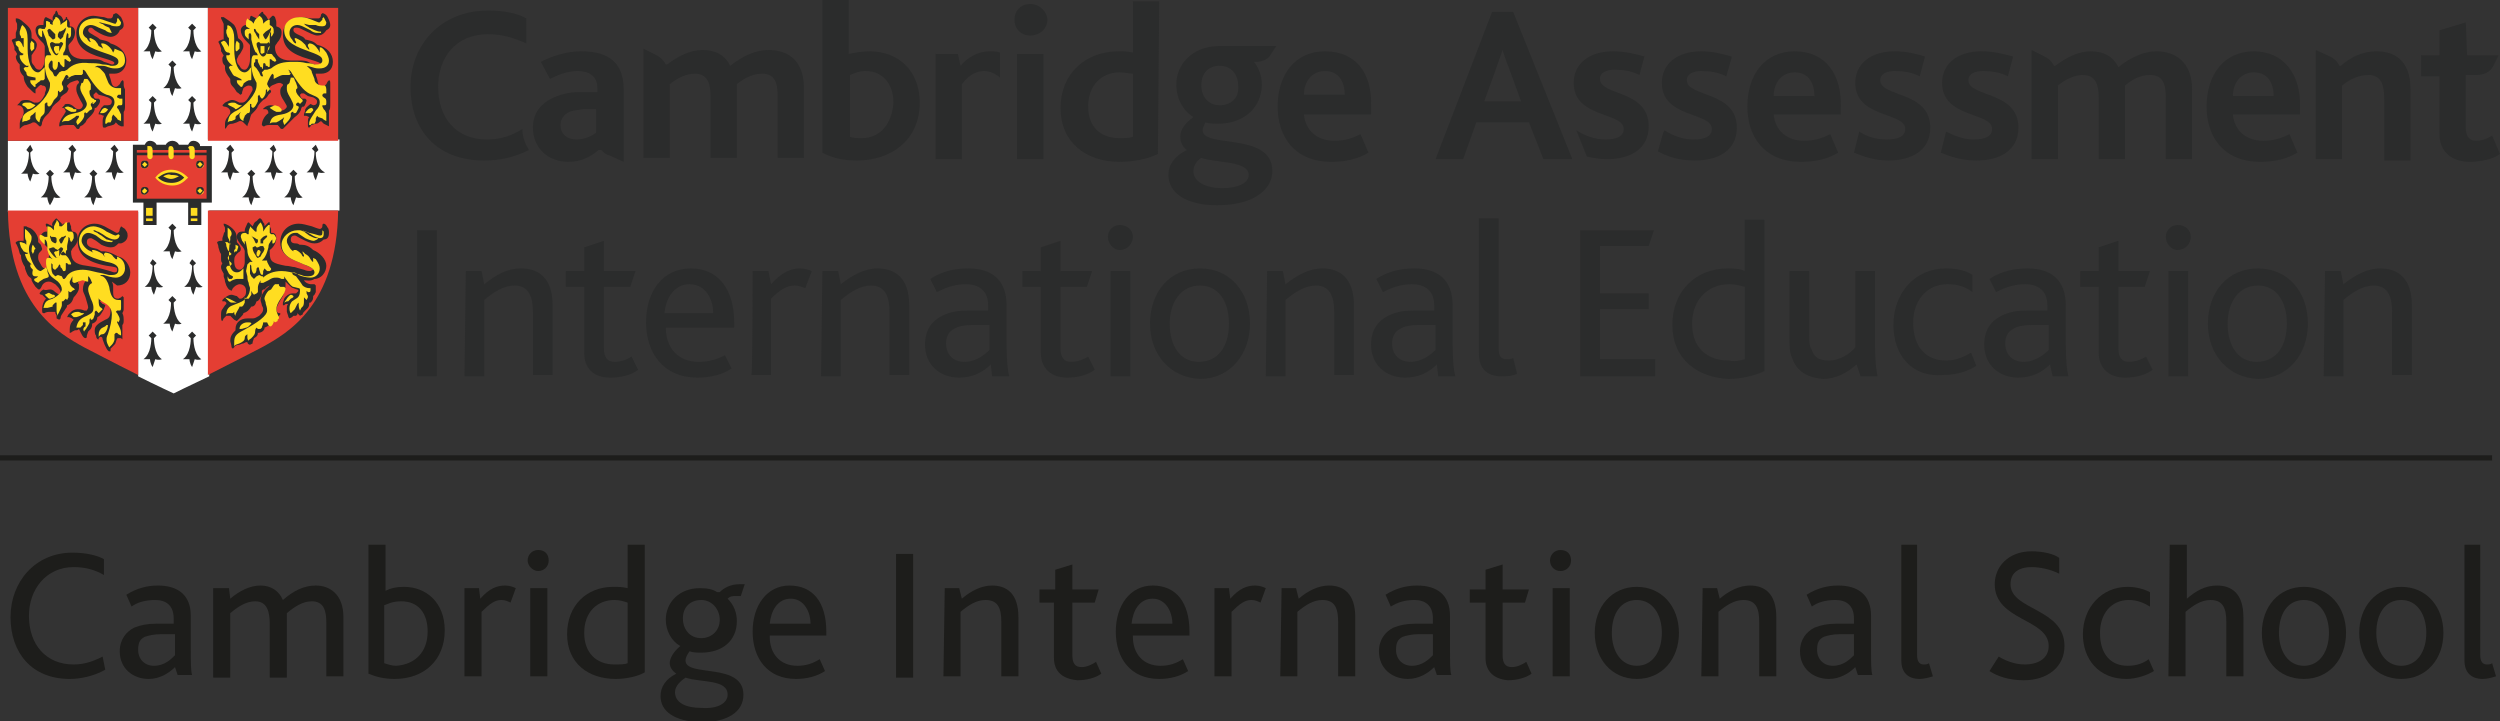 <?xml version="1.0" encoding="UTF-8"?> <!-- Generator: Adobe Illustrator 24.2.3, SVG Export Plug-In . SVG Version: 6.00 Build 0) --> <svg xmlns="http://www.w3.org/2000/svg" xmlns:xlink="http://www.w3.org/1999/xlink" version="1.1" id="Layer_1" x="0px" y="0px" viewBox="0 0 190 54.8" style="enable-background:new 0 0 190 54.8;" xml:space="preserve"><rect x="0" y="0" width="190" height="54.8" fill="#333333" stroke="none"/> <style type="text/css"> .st0{fill:#2B2C2C;} .st1{fill:#262526;} .st2{fill:#FFFFFF;} .st3{fill:#E43E33;} .st4{fill:#FFDD21;} .st5{fill:#2F2F27;} .st6{fill:#2B2F2C;} .st7{fill:#1D1D1B;} .st8{fill:none;stroke:#1D1D1B;stroke-width:0.395;} </style> <g> <g> <path class="st0" d="M115,0.9h-1.6l-4.3,11.2h2.1l1-2.8h4l1.1,2.8h2.2L115,0.9z M112.8,7.7l0.8-2.2c0.3-0.9,0.5-1.4,0.6-1.7h0 c0.1,0.4,0.3,0.9,0.6,1.7l0.8,2.2C115.6,7.7,112.8,7.7,112.8,7.7z"></path> <path class="st0" d="M136.4,3.9c-2.3,0-3.6,1.8-3.6,4.2c0,2.2,1.2,4.2,4.1,4.2c1,0,2-0.2,2.8-0.7l-0.6-1.4c-0.6,0.3-1.2,0.5-2,0.5 c-1.3,0-2.2-0.8-2.3-2h5.1V8.2C140,5.6,138.7,3.9,136.4,3.9 M134.8,7.3c0-1,0.6-1.8,1.6-1.8c1.1,0,1.5,0.9,1.5,1.8H134.8z"></path> <path class="st0" d="M171.3,3.9c-2.3,0-3.6,1.8-3.6,4.2c0,2.2,1.2,4.2,4.1,4.2c1,0,2-0.2,2.8-0.7l-0.6-1.4c-0.6,0.3-1.2,0.5-2,0.5 c-1.3,0-2.2-0.8-2.3-2h5.1V8.2C174.9,5.6,173.5,3.9,171.3,3.9 M169.7,7.3c0-1,0.6-1.8,1.6-1.8c1.1,0,1.5,0.9,1.5,1.8H169.7z"></path> <path class="st0" d="M187.4,1.7l-2,0.6v1.9H184v1.6h1.4v4.4c0,1.3,0.9,2.1,2.3,2.1c0.8,0,1.8-0.2,2.3-0.6l-0.6-1.4 c-0.3,0.2-0.7,0.4-1.2,0.4c-0.5,0-0.8-0.3-0.8-1v-4h0.1v0h0.7c0.9,0,1.2-0.5,1.3-0.7l0.4-0.8l0,0l0,0h-2.3v0h-0.1L187.4,1.7 L187.4,1.7z"></path> <path class="st0" d="M129.3,3.9c-1.9,0-3,1-3,2.4c0,2.7,3.8,2.2,3.8,3.5c0,0.6-0.6,0.8-1.4,0.8c-0.8,0-1.6-0.3-2.2-0.7l-0.1,0.2 l-0.4,1.4c0.7,0.4,1.6,0.7,2.8,0.7c1.7,0,3.2-0.7,3.2-2.5c0-2.8-3.8-2.3-3.8-3.6c0-0.5,0.5-0.7,1.1-0.7c0.7,0,1.3,0.1,1.9,0.4 l0.4-1.4V4.3C130.9,4.1,130.2,3.9,129.3,3.9"></path> <path class="st0" d="M144,3.9c-1.9,0-3,1-3,2.4c0,2.7,3.8,2.2,3.8,3.5c0,0.6-0.6,0.8-1.4,0.8c-0.8,0-1.5-0.2-2.1-0.6l-0.4,1.6 c0.7,0.3,1.6,0.6,2.6,0.6c1.7,0,3.2-0.7,3.2-2.5c0-2.8-3.8-2.3-3.8-3.6c0-0.5,0.5-0.7,1.1-0.7c0.7,0,1.3,0.1,1.9,0.4l0.4-1.5V4.3 C145.7,4.1,144.9,3.9,144,3.9"></path> <path class="st0" d="M150.6,3.9c-1.9,0-3,1-3,2.4c0,2.7,3.8,2.2,3.8,3.5c0,0.6-0.6,0.8-1.4,0.8c-0.8,0-1.5-0.3-2.1-0.6l-0.4,1.6 c0.7,0.3,1.6,0.6,2.7,0.6c1.7,0,3.2-0.7,3.2-2.5c0-2.8-3.8-2.3-3.8-3.6c0-0.5,0.5-0.7,1.1-0.7c0.7,0,1.3,0.1,1.9,0.4l0.4-1.5v0 C152.3,4.1,151.5,3.9,150.6,3.9"></path> <path class="st0" d="M122.6,3.9c-1.9,0-3,1-3,2.4c0,2.7,3.8,2.2,3.8,3.5c0,0.6-0.6,0.8-1.4,0.8c-0.8,0-1.6-0.3-2.2-0.7l0,0l0.8,2 c0.5,0.1,1,0.2,1.5,0.2c1.7,0,3.2-0.7,3.2-2.5c0-2.8-3.7-2.3-3.7-3.6c0-0.5,0.5-0.7,1.1-0.7c0.7,0,1.3,0.1,1.9,0.4l0.4-1.5V4.3 C124.3,4.1,123.5,3.9,122.6,3.9"></path> <path class="st0" d="M154.4,3.8L154.4,3.8l0,4.6v3.7h2V6.5c0.6-0.5,1.3-0.8,1.9-0.8c1,0,1.2,0.8,1.2,1.7v4.7h2V6.8l0-0.3 c0.6-0.5,1.2-0.8,1.9-0.8c1,0,1.2,0.7,1.2,1.7v4.7h2V6.8c0-2.1-1.3-2.9-2.7-2.9c-0.9,0-1.9,0.4-2.9,1.2c-0.4-0.8-1.1-1.2-2.1-1.2 c-1,0-1.9,0.5-2.7,1.1h-0.1c-0.2-0.4-0.5-0.6-0.7-0.7L154.4,3.8L154.4,3.8z"></path> <path class="st0" d="M176,3.8L176,3.8l0,4.6v3.7h2V6.5c0.6-0.5,1.3-0.8,2-0.8c1,0,1.2,0.8,1.2,1.8v4.7h2V6.8 c0-2.3-1.3-2.9-2.6-2.9c-1,0-1.9,0.4-2.7,1.1h-0.1c-0.2-0.4-0.5-0.6-0.7-0.7L176,3.8L176,3.8z"></path> <path class="st0" d="M37.1,0.8c-3.6,0-5.9,2.6-5.9,5.8c0,3.3,2,5.6,5.6,5.6c1.1,0,2.2-0.2,3.4-0.8c-0.3-0.5-0.5-1-0.5-1.6 c-0.8,0.5-1.6,0.8-2.7,0.8c-2.3,0-3.7-1.6-3.7-4c0-2.2,1.3-4,3.8-4c1.1,0,2,0.3,2.9,0.7V1.4C39.3,1,38.3,0.8,37.1,0.8"></path> <path class="st0" d="M64.5,0h-2v11.6c0.7,0.4,1.6,0.6,2.6,0.6c2.7,0,4.8-1.6,4.8-4.4c0-2.5-1.7-3.9-3.8-3.9 c-0.6,0-1.1,0.1-1.6,0.2C64.5,4,64.5,0,64.5,0z M65.5,10.5c-0.3,0-0.6,0-0.9-0.1V5.7c0.3-0.1,0.6-0.3,1.2-0.3c1.3,0,2.1,1,2.1,2.4 C67.8,9.4,66.9,10.5,65.5,10.5"></path> <path class="st0" d="M88.1,0.1h-2V4c-0.3-0.1-0.8-0.1-1.1-0.1c-2.5,0-4.4,1.7-4.4,4.3c0,2.6,1.9,4.1,4.5,4.1c1,0,2.1-0.2,2.9-0.6 L88.1,0.1L88.1,0.1z M85.1,10.5c-1.5,0-2.4-0.9-2.4-2.4c0-1.6,1-2.6,2.4-2.6c0.4,0,0.7,0.1,1,0.1v4.8 C85.8,10.5,85.4,10.5,85.1,10.5"></path> <path class="st0" d="M100.7,3.9c-2.3,0-3.6,1.8-3.6,4.2c0,2.2,1.2,4.2,4.1,4.2c1,0,2-0.2,2.8-0.7l-0.6-1.4c-0.6,0.3-1.2,0.5-2,0.5 c-1.3,0-2.2-0.8-2.3-2h5.1V8.1C104.3,5.5,103,3.9,100.7,3.9 M99.1,7.2c0-1,0.6-1.8,1.6-1.8c1.1,0,1.5,0.9,1.5,1.8H99.1z"></path> <path class="st0" d="M44.2,3.9c-1.1,0-2.1,0.3-3.1,0.8l0.7,1.3c0.6-0.3,1.3-0.6,2.1-0.6c0.9,0,1.5,0.4,1.5,1.3V7L44,7 c-0.8,0-1.5,0.2-2.1,0.5c-0.8,0.4-1.4,1.1-1.4,2.2c0,1.5,1.1,2.6,2.7,2.6c1,0,1.7-0.4,2.3-0.9h0.2c0.2,0.2,0.4,0.4,0.6,0.4 l1.1,0.5l0,0l0,0V7.5h0V6.8C47.4,4.8,46.3,3.9,44.2,3.9 M43.8,10.6c-0.7,0-1.2-0.4-1.2-1.1c0-0.4,0.2-0.7,0.5-0.9 c0.3-0.2,0.6-0.2,1.2-0.3l1,0V10l0,0.1C45,10.3,44.5,10.6,43.8,10.6"></path> <path class="st0" d="M48.9,3.7L48.9,3.7l0,1.2V12h2V8.3V6.4c0.6-0.5,1.3-0.8,1.9-0.8c1,0,1.2,0.8,1.2,1.7V12h2V6.7l0-0.3 c0.6-0.5,1.3-0.8,1.9-0.8c1,0,1.2,0.7,1.2,1.7V12h2V6.7c0-2.1-1.2-2.9-2.7-2.9c-0.9,0-1.9,0.4-2.9,1.2c-0.4-0.8-1.1-1.2-2.1-1.2 c-1,0-1.9,0.5-2.7,1.1h-0.1c-0.2-0.4-0.5-0.6-0.7-0.7L48.9,3.7L48.9,3.7z"></path> <path class="st0" d="M75.2,3.9c-0.9,0-1.7,0.5-2.2,1.1l-0.2-0.9h-1.7v8h2V6.4c0.6-0.8,1.2-1,1.7-1c0.7,0,1.2,0.5,1.2,0.5V4 C75.8,3.9,75.5,3.9,75.2,3.9"></path> <path class="st0" d="M78.3,0.3c-0.7,0-1.2,0.5-1.2,1.2c0,0.7,0.5,1.2,1.2,1.2c0.7,0,1.3-0.5,1.3-1.2C79.6,0.9,79,0.3,78.3,0.3 M79.3,4.1h-2v8h2V4.1z"></path> <path class="st0" d="M97,3.5h-1.5h-1.6h0v0h-1.2c-2.2,0-3.3,1.5-3.3,2.9c0,1.1,0.5,2,1.3,2.5c-0.7,0.5-1,1-1,1.5 c0,0.4,0.2,0.8,0.5,1c-0.8,0.4-1.4,1-1.4,1.9c0,1.4,1.4,2.3,3.7,2.3c2.8,0,4.2-1.2,4.2-2.6c0-3-5.3-1.7-5.3-3.1 c0-0.2,0.1-0.3,0.2-0.6c0.3,0.1,0.6,0.1,1,0.1c1.9,0,3.3-1.2,3.3-3c0-0.6-0.2-1.2-0.6-1.7h0.1h0.2v0c0.7-0.1,0.9-0.4,1-0.6L97,3.5 L97,3.5L97,3.5z M92.7,8c-0.9,0-1.4-0.7-1.4-1.5c0-1,0.6-1.5,1.4-1.5c0.9,0,1.4,0.7,1.4,1.5C94.2,7.5,93.5,8,92.7,8 M92.9,14.3 c-1.3,0-2.2-0.5-2.2-1.3c0-0.5,0.4-0.9,0.6-1c1.1,0.4,3.6,0.2,3.6,1.3C94.9,13.9,94.1,14.3,92.9,14.3"></path> </g> <rect x="31.7" y="17.5" class="st0" width="1.5" height="11.1"></rect> <g> <path class="st0" d="M35.4,20.6h1.2l0.2,1c0.9-0.7,1.7-1.2,2.8-1.2c1.3,0,2.4,0.7,2.4,2.8v5.3h-1.5v-4.8c0-1.1-0.3-2-1.4-2 c-0.8,0-1.6,0.5-2.3,1.1v5.8h-1.5L35.4,20.6L35.4,20.6z"></path> <path class="st0" d="M44.4,26.8v-5H43v-1.2h1.4v-1.8l1.5-0.5v2.3h2.4l-0.4,1.2h-2v4.7c0,0.7,0.3,1,0.8,1c0.5,0,1-0.2,1.3-0.4 l0.5,1c-0.5,0.4-1.3,0.6-2.1,0.6C45.1,28.7,44.4,28,44.4,26.8"></path> <path class="st0" d="M50.6,24.9c0,1.5,0.9,2.6,2.5,2.6c0.8,0,1.4-0.2,2-0.5l0.5,1c-0.7,0.5-1.7,0.7-2.6,0.7 c-2.6,0-3.9-1.9-3.9-4.2c0-2.4,1.3-4.1,3.4-4.1c2.1,0,3.3,1.6,3.3,4.1v0.4H50.6z M54.2,23.8c0-1.1-0.6-2.2-1.8-2.2 c-1.1,0-1.8,1-1.9,2.2H54.2z"></path> <path class="st0" d="M57.2,20.6h1.2l0.2,1c0.8-0.9,1.5-1.2,2.2-1.2c0.3,0,0.7,0.1,0.9,0.2l-0.5,1.3c-0.3-0.1-0.5-0.2-0.8-0.2 c-0.6,0-1.1,0.3-1.8,1v5.8h-1.5C57.2,28.6,57.2,20.6,57.2,20.6z"></path> <path class="st0" d="M62.5,20.6h1.2l0.2,1c0.9-0.7,1.8-1.2,2.8-1.2c1.3,0,2.4,0.7,2.4,2.8v5.3h-1.5v-4.8c0-1.1-0.3-2-1.4-2 c-0.8,0-1.6,0.5-2.3,1.1v5.8h-1.5L62.5,20.6L62.5,20.6z"></path> <path class="st0" d="M75.3,27.7c-0.6,0.6-1.4,1-2.4,1c-1.5,0-2.6-1-2.6-2.5c0-1.1,0.5-1.8,1.3-2.2c0.6-0.3,1.2-0.4,2-0.4l1.5,0 v-0.4c0-1.1-0.7-1.6-1.7-1.6c-0.9,0-1.6,0.3-2.2,0.6l-0.5-1c0.9-0.6,1.9-0.8,2.9-0.8c1.8,0,2.9,0.9,2.9,2.8v2.9 c0,1.4,0.1,2.1,0.2,2.5h-1.3L75.3,27.7z M73.9,24.7c-0.6,0-1.1,0.1-1.4,0.3c-0.4,0.2-0.6,0.6-0.6,1.1c0,0.8,0.5,1.4,1.4,1.4 c0.9,0,1.6-0.6,1.9-0.9v-1.9L73.9,24.7z"></path> <path class="st0" d="M79.1,26.8v-5h-1.4v-1.2h1.4v-1.8l1.5-0.5v2.3H83l-0.4,1.2h-2v4.7c0,0.7,0.3,1,0.8,1c0.5,0,1-0.2,1.3-0.4 l0.5,1c-0.5,0.4-1.3,0.6-2.1,0.6C79.9,28.7,79.1,28,79.1,26.8"></path> <path class="st0" d="M84.2,18c0-0.5,0.4-0.9,0.9-0.9c0.6,0,1,0.4,1,0.9c0,0.5-0.4,1-1,1C84.6,19,84.2,18.5,84.2,18 M84.4,20.6h1.5 v8h-1.5V20.6z"></path> <path class="st0" d="M87.4,24.6c0-2.4,1.5-4.2,3.8-4.2c2.3,0,3.8,1.8,3.8,4.2c0,2.3-1.5,4.2-3.8,4.2 C88.9,28.7,87.4,26.9,87.4,24.6 M93.4,24.6c0-1.7-0.8-2.9-2.2-2.9c-1.4,0-2.3,1.2-2.3,2.9c0,1.7,0.8,2.9,2.2,2.9 C92.6,27.5,93.4,26.3,93.4,24.6"></path> <path class="st0" d="M96.3,20.6h1.2l0.2,1c0.9-0.7,1.8-1.2,2.8-1.2c1.3,0,2.4,0.7,2.4,2.8v5.3h-1.5v-4.8c0-1.1-0.3-2-1.4-2 c-0.8,0-1.6,0.5-2.3,1.1v5.8h-1.5L96.3,20.6L96.3,20.6z"></path> <path class="st0" d="M109.2,27.7c-0.6,0.6-1.4,1-2.4,1c-1.5,0-2.6-1-2.6-2.5c0-1.1,0.5-1.8,1.3-2.2c0.6-0.3,1.2-0.4,2-0.4l1.5,0 v-0.4c0-1.1-0.7-1.6-1.7-1.6c-0.9,0-1.6,0.3-2.2,0.6l-0.5-1c0.9-0.6,1.9-0.8,2.9-0.8c1.8,0,2.9,0.9,2.9,2.8v2.9 c0,1.4,0.1,2.1,0.2,2.5h-1.3L109.2,27.7z M107.8,24.7c-0.6,0-1.1,0.1-1.4,0.3c-0.4,0.2-0.6,0.6-0.6,1.1c0,0.8,0.5,1.4,1.4,1.4 c0.9,0,1.6-0.6,1.9-0.9v-1.9L107.8,24.7z"></path> <path class="st0" d="M112.4,16.6h1.5v9.9c0,0.6,0.2,0.8,0.6,0.8c0.1,0,0.4,0,0.5-0.1l0.3,1.2c-0.4,0.2-0.8,0.2-1.2,0.2 c-1.1,0-1.7-0.6-1.7-1.7C112.4,27,112.4,16.6,112.4,16.6z"></path> </g> <polygon class="st0" points="120.1,17.5 125.7,17.5 125.3,18.7 121.6,18.7 121.6,22.3 125.3,22.3 125.3,23.5 121.6,23.5 121.6,27.3 125.8,27.3 125.8,28.6 120.1,28.6 "></polygon> <g> <path class="st0" d="M127.1,24.7c0-2.6,1.8-4.3,4.2-4.3c0.4,0,0.9,0,1.3,0.2v-3.9h1.5v11.5c-0.6,0.3-1.7,0.6-2.7,0.6 C129,28.7,127.1,27.3,127.1,24.7 M132.6,27.3v-5.5c-0.4-0.1-0.7-0.2-1.2-0.2c-1.5,0-2.8,1.1-2.8,3c0,1.8,1.1,2.8,2.8,2.8 C131.8,27.5,132.3,27.4,132.6,27.3"></path> <path class="st0" d="M136.2,27.2c-0.2-0.4-0.2-0.9-0.2-1.5v-5.1h1.5v4.8c0,0.5,0,0.9,0.2,1.2c0.2,0.6,0.6,0.8,1.3,0.8 c0.8,0,1.6-0.5,2-1v-5.8h1.5v5.5c0,1.3,0.1,2.1,0.2,2.5h-1.3l-0.3-0.9c-0.7,0.6-1.5,1.1-2.6,1.1C137.6,28.7,136.6,28.4,136.2,27.2 "></path> <path class="st0" d="M143.9,24.7c0-2.4,1.6-4.3,4-4.3c0.9,0,1.6,0.2,2,0.5v1.3c-0.5-0.4-1.1-0.6-1.9-0.6c-1.6,0-2.6,1.3-2.6,2.9 c0,1.9,1,2.9,2.5,2.9c0.8,0,1.4-0.3,1.9-0.6l0.4,1c-0.6,0.4-1.5,0.7-2.5,0.7C145.2,28.7,143.9,26.9,143.9,24.7"></path> <path class="st0" d="M155.8,27.7c-0.6,0.6-1.4,1-2.4,1c-1.5,0-2.6-1-2.6-2.5c0-1.1,0.5-1.8,1.3-2.2c0.6-0.3,1.2-0.4,2-0.4l1.5,0 v-0.4c0-1.1-0.7-1.6-1.7-1.6c-0.9,0-1.6,0.3-2.2,0.6l-0.5-1c0.9-0.6,1.9-0.8,2.9-0.8c1.8,0,2.9,0.9,2.9,2.8v2.9 c0,1.4,0.1,2.1,0.2,2.5H156L155.8,27.7z M154.4,24.7c-0.6,0-1.1,0.1-1.4,0.3c-0.4,0.2-0.6,0.6-0.6,1.1c0,0.8,0.5,1.4,1.4,1.4 c0.9,0,1.6-0.6,1.9-0.9v-1.9L154.4,24.7z"></path> <path class="st0" d="M159.5,26.8v-5h-1.4v-1.2h1.4v-1.8l1.5-0.5v2.3h2.4l-0.4,1.2h-2v4.7c0,0.7,0.3,1,0.8,1c0.5,0,1-0.2,1.3-0.4 l0.5,1c-0.5,0.4-1.3,0.6-2.1,0.6C160.3,28.7,159.5,28,159.5,26.8"></path> <path class="st0" d="M164.6,18c0-0.5,0.4-0.9,0.9-0.9c0.6,0,1,0.4,1,0.9c0,0.5-0.4,1-1,1C165,19,164.6,18.5,164.6,18 M164.8,20.6 h1.5v8h-1.5V20.6z"></path> <path class="st0" d="M167.8,24.6c0-2.4,1.5-4.2,3.8-4.2c2.3,0,3.8,1.8,3.8,4.2c0,2.3-1.5,4.2-3.8,4.2 C169.3,28.7,167.8,26.9,167.8,24.6 M173.8,24.6c0-1.7-0.8-2.9-2.2-2.9c-1.4,0-2.3,1.2-2.3,2.9c0,1.7,0.8,2.9,2.2,2.9 C173,27.5,173.8,26.3,173.8,24.6"></path> <path class="st0" d="M176.7,20.6h1.2l0.2,1c0.9-0.7,1.8-1.2,2.8-1.2c1.3,0,2.4,0.7,2.4,2.8v5.3h-1.5v-4.8c0-1.1-0.3-2-1.4-2 c-0.8,0-1.6,0.5-2.3,1.1v5.8h-1.5L176.7,20.6L176.7,20.6z"></path> <path class="st0" d="M25,16.6c-0.1,1.4-0.3,2.6-0.6,3.7c-0.3,1.1-0.8,2-1.4,2.8c-1.1,1.5-2.5,2.2-3.4,2.7c-0.1,0-0.6,0.3-3.2,1.6 l0,0.1h0.1V16.7L25,16.6L25,16.6l-8.6-0.1v11l0.1,0c2.6-1.3,3.1-1.6,3.2-1.6c0.9-0.5,2.3-1.2,3.4-2.7c0.6-0.8,1.1-1.8,1.4-2.8 c0.3-1.1,0.5-2.3,0.6-3.7L25,16.6z"></path> <path class="st0" d="M9.8,16.6v10.8h0.1l0-0.1c-2.6-1.3-3.1-1.6-3.2-1.6c-0.9-0.5-2.3-1.2-3.4-2.7c-0.6-0.8-1.1-1.7-1.4-2.8 c-0.3-1.1-0.5-2.3-0.6-3.7l-0.1,0v0.1L9.8,16.6L9.8,16.6l-8.6-0.1l0,0.1c0.1,1.4,0.3,2.6,0.6,3.7c0.3,1.1,0.8,2,1.4,2.8 c1.1,1.5,2.5,2.3,3.4,2.7c0.1,0,0.6,0.3,3.2,1.6l0.1,0V16.6L9.8,16.6L9.8,16.6z"></path> </g> <polygon class="st1" points="25.1,1.2 25.1,1.1 16.4,1.1 16.4,10.1 25.1,10.1 25.1,1.1 25.1,1.1 25.1,1.2 25,1.2 25,10 16.5,10 16.5,1.3 25.1,1.3 25.1,1.2 25,1.2 "></polygon> <polygon class="st1" points="9.8,1.2 9.8,1.1 1.1,1.1 1.1,10.1 9.9,10.1 9.9,1.1 9.8,1.1 9.8,1.2 9.8,1.2 9.8,10 1.3,10 1.3,1.3 9.8,1.3 9.8,1.2 9.8,1.2 "></polygon> <g> <path class="st2" d="M15.8,10.7V0.6h-5.3v10.1H0.6v5.2l0,0.2h9.9v12.5c1.4,0.7,2.7,1.3,2.7,1.3l0,0l0,0c0,0,1.2-0.6,2.7-1.3V16 h9.9v-0.2v-5.2H15.8z"></path> </g> <rect x="0.6" y="0.6" class="st3" width="9.9" height="10.1"></rect> <rect x="15.8" y="0.6" class="st3" width="9.9" height="10.1"></rect> <g> <path class="st3" d="M10.5,16H0.6c0.1,7.2,3.8,9.3,5.8,10.4c0.2,0.1,2.3,1.2,4.1,2.1C10.5,28.5,10.5,16,10.5,16z"></path> <path class="st3" d="M15.8,16v12.5c1.8-0.9,3.9-2,4.1-2.1c2-1.1,5.7-3.2,5.8-10.4L15.8,16L15.8,16z"></path> <path class="st0" d="M19.2,13.4l0.2-0.2l-0.3-0.3l-0.3,0.3l0.2,0.2c0,0.1,0,1.2-0.6,1.6c0,0,0.2,0,0.5,0c0,0,0,0.3,0.2,0.6 c0.1-0.3,0.2-0.6,0.2-0.6c0.3,0.1,0.5,0,0.5,0C19.2,14.6,19.2,13.5,19.2,13.4"></path> <path class="st0" d="M20.8,11.6l0.2-0.2L20.8,11l-0.3,0.3l0.2,0.2c0,0.1,0,1.2-0.6,1.6c0,0,0.2,0,0.5,0c0,0,0,0.3,0.2,0.6 c0.1-0.3,0.2-0.6,0.2-0.6c0.3,0.1,0.5,0,0.5,0C20.8,12.8,20.8,11.7,20.8,11.6"></path> <path class="st0" d="M22.4,13.4l0.2-0.2l-0.3-0.3l-0.3,0.3l0.2,0.2c0,0.1,0,1.2-0.6,1.6c0,0,0.2,0,0.5,0c0,0,0,0.3,0.2,0.6 c0.1-0.3,0.2-0.6,0.2-0.6c0.3,0.1,0.5,0,0.5,0C22.4,14.6,22.4,13.5,22.4,13.4"></path> <path class="st0" d="M24,11.6l0.2-0.2L24,11l-0.3,0.3l0.2,0.2c0,0.1,0,1.2-0.6,1.6c0,0,0.2,0,0.5,0c0,0,0,0.3,0.2,0.6 c0.1-0.3,0.2-0.6,0.2-0.6c0.3,0.1,0.5,0,0.5,0C24,12.8,24,11.7,24,11.6"></path> <path class="st0" d="M17.6,11.6l0.2-0.2L17.5,11l-0.3,0.3l0.2,0.2c0,0.1,0,1.2-0.6,1.6c0,0,0.2,0,0.5,0c0,0,0,0.3,0.2,0.6 c0.1-0.3,0.2-0.6,0.2-0.6c0.3,0.1,0.5,0,0.5,0C17.6,12.8,17.6,11.7,17.6,11.6"></path> <path class="st0" d="M3.9,13.4l0.2-0.2l-0.3-0.3l-0.3,0.3l0.2,0.2c0,0.1,0,1.2-0.6,1.6c0,0,0.2,0,0.5,0c0,0,0,0.3,0.2,0.6 C4,15.3,4.1,15,4.1,15c0.3,0.1,0.5,0,0.5,0C3.9,14.6,3.9,13.5,3.9,13.4"></path> <path class="st0" d="M5.6,11.6l0.2-0.2L5.5,11l-0.3,0.3l0.2,0.2c0,0.1,0,1.2-0.6,1.6c0,0,0.2,0,0.5,0c0,0,0,0.3,0.2,0.6 c0.1-0.3,0.2-0.6,0.2-0.6c0.3,0.1,0.5,0,0.5,0C5.5,12.8,5.6,11.7,5.6,11.6"></path> <path class="st0" d="M7.2,13.4l0.2-0.2l-0.3-0.3l-0.3,0.3l0.2,0.2c0,0.1,0,1.2-0.6,1.6c0,0,0.2,0,0.5,0c0,0,0,0.3,0.2,0.6 C7.2,15.3,7.3,15,7.3,15c0.3,0.1,0.5,0,0.5,0C7.2,14.6,7.2,13.5,7.2,13.4"></path> <path class="st0" d="M8.8,11.6L9,11.4L8.7,11l-0.3,0.3l0.2,0.2c0,0.1,0,1.2-0.6,1.6c0,0,0.2,0,0.5,0c0,0,0,0.3,0.2,0.6 c0.1-0.3,0.2-0.6,0.2-0.6c0.3,0.1,0.5,0,0.5,0C8.8,12.8,8.8,11.7,8.8,11.6"></path> <path class="st0" d="M2.3,11.6l0.2-0.2L2.3,11L2,11.4l0.2,0.2c0,0.1,0,1.2-0.6,1.6c0,0,0.2,0,0.5,0c0,0,0,0.3,0.2,0.6 c0.1-0.3,0.2-0.6,0.2-0.6c0.3,0.1,0.5,0,0.5,0C2.3,12.8,2.3,11.7,2.3,11.6"></path> <path class="st0" d="M13.2,17.5l0.2-0.2L13.1,17l-0.3,0.3l0.2,0.2c0,0.1,0,1.2-0.6,1.6c0,0,0.2,0,0.5,0c0,0,0,0.3,0.2,0.6 c0.1-0.3,0.2-0.6,0.2-0.6c0.3,0.1,0.5,0,0.5,0C13.2,18.7,13.2,17.6,13.2,17.5"></path> <path class="st0" d="M13.2,23l0.2-0.2l-0.3-0.3l-0.3,0.3l0.2,0.2c0,0.1,0,1.2-0.6,1.6c0,0,0.2,0,0.5,0c0,0,0,0.3,0.2,0.6 c0.1-0.3,0.2-0.6,0.2-0.6c0.3,0.1,0.5,0,0.5,0C13.2,24.2,13.2,23.1,13.2,23"></path> <path class="st0" d="M14.7,20.2l0.2-0.2l-0.3-0.3L14.4,20l0.2,0.2c0,0.1,0,1.2-0.6,1.6c0,0,0.2,0,0.5,0c0,0,0,0.3,0.2,0.6 c0.1-0.3,0.2-0.6,0.2-0.6c0.3,0.1,0.5,0,0.5,0C14.7,21.4,14.7,20.4,14.7,20.2"></path> <path class="st0" d="M11.7,20.2l0.2-0.2l-0.3-0.3L11.4,20l0.2,0.2c0,0.1,0,1.2-0.6,1.6c0,0,0.2,0,0.5,0c0,0,0,0.3,0.2,0.6 c0.1-0.3,0.2-0.6,0.2-0.6c0.3,0.1,0.5,0,0.5,0C11.7,21.4,11.7,20.4,11.7,20.2"></path> <path class="st0" d="M14.7,25.7l0.2-0.2l-0.3-0.3l-0.3,0.3l0.2,0.2c0,0.1,0,1.2-0.6,1.6c0,0,0.2,0,0.5,0c0,0,0,0.3,0.2,0.6 c0.1-0.3,0.2-0.6,0.2-0.6c0.3,0.1,0.5,0,0.5,0C14.7,26.9,14.7,25.8,14.7,25.7"></path> <path class="st0" d="M11.7,25.7l0.2-0.2l-0.3-0.3l-0.3,0.3l0.2,0.2c0,0.1,0,1.2-0.6,1.6c0,0,0.2,0,0.5,0c0,0,0,0.3,0.2,0.6 c0.1-0.3,0.2-0.6,0.2-0.6c0.3,0.1,0.5,0,0.5,0C11.7,26.9,11.7,25.8,11.7,25.7"></path> <path class="st0" d="M13.2,5.1l0.2-0.2l-0.3-0.3l-0.3,0.3l0.2,0.2c0,0.1,0,1.2-0.6,1.6c0,0,0.2,0,0.5,0c0,0,0,0.3,0.2,0.6 c0.1-0.3,0.2-0.6,0.2-0.6c0.3,0.1,0.5,0,0.5,0C13.2,6.2,13.2,5.2,13.2,5.1"></path> <path class="st0" d="M14.7,2.3l0.2-0.2l-0.3-0.3l-0.3,0.3l0.2,0.2c0,0.1,0,1.2-0.6,1.6c0,0,0.2,0,0.5,0c0,0,0,0.3,0.2,0.6 c0.1-0.3,0.2-0.6,0.2-0.6c0.3,0.1,0.5,0,0.5,0C14.7,3.5,14.7,2.4,14.7,2.3"></path> <path class="st0" d="M11.7,2.3l0.2-0.2l-0.3-0.3l-0.3,0.3l0.2,0.2c0,0.1,0,1.2-0.6,1.6c0,0,0.2,0,0.5,0c0,0,0,0.3,0.2,0.6 c0.1-0.3,0.2-0.6,0.2-0.6c0.3,0.1,0.5,0,0.5,0C11.7,3.5,11.7,2.4,11.7,2.3"></path> <path class="st0" d="M14.7,7.8l0.2-0.2l-0.3-0.3l-0.3,0.3l0.2,0.2c0,0.1,0,1.2-0.6,1.6c0,0,0.2,0,0.5,0c0,0,0,0.3,0.2,0.6 c0.1-0.3,0.2-0.6,0.2-0.6c0.3,0.1,0.5,0,0.5,0C14.7,9,14.7,7.9,14.7,7.8"></path> <path class="st0" d="M11.7,7.8l0.2-0.2l-0.3-0.3l-0.3,0.3l0.2,0.2c0,0.1,0,1.2-0.6,1.6c0,0,0.2,0,0.5,0c0,0,0,0.3,0.2,0.6 c0.1-0.3,0.2-0.6,0.2-0.6c0.3,0.1,0.5,0,0.5,0C11.7,9,11.7,7.9,11.7,7.8"></path> <path class="st0" d="M8.3,5.6l0,0.1l0.1,0.3c0.1,0.5,0.2,0.6,0.4,0.6c0.1,0,0.2-0.1,0.3-0.2l0.1-0.2l0.1-0.1 c0.1,0,0.1,0.1,0.1,0.3c0,0.1,0,0.2,0.1,0.4c0,0.1,0,0.2,0,0.4l0,0.3c0,0.2,0,0.4,0,0.5c0,0.2,0,0.4-0.1,0.5c0,0.1,0,0.2,0,0.3 l0,0.3c0,0.2,0,0.3,0,0.3l0,0.1l0,0.1l0,0L9.2,9.6L9,9.5L8.8,9.3C8.7,9.5,8.6,9.5,8.2,9.6L8,9.7L7.9,9.7c-0.1,0-0.1-0.1-0.1-0.4 c0-0.2,0-0.3,0.1-0.5c-0.1,0-0.2-0.1-0.3-0.1l-0.1,0l0,0l0-0.1l0.1-0.2l0.1-0.2l0.2-0.2L7.9,8L8.2,8c0.2,0,0.3-0.1,0.3-0.3 c0-0.1-0.1-0.2-0.3-0.3L7.9,7.3L7.5,7.2C7.3,7,7.3,7,7.3,7L7.1,7.2c0,0.2,0.1,0.3,0.2,0.3l0.1,0l0.1,0l0.1,0.1l0,0l0,0.1 c0,0.1-0.1,0.3-0.3,0.5L7.2,8.2C7.2,8.5,7,8.7,6.8,8.9L6.7,9L6.6,9.1L6.5,9.3L6.3,9.5L6.1,9.6L6,9.8l-0.1,0 c-0.1,0-0.1-0.1-0.2-0.2L5.6,9.5l-0.1,0l-0.1,0H5.1c-0.1,0-0.4,0-0.5,0.1l-0.1,0L4.5,9.6l0-0.1c0-0.2,0.1-0.4,0.3-0.7 c0.1-0.1,0.1-0.2,0.2-0.3c0-0.1-0.1-0.3-0.2-0.3l-0.1,0l0,0c0,0,0.1-0.1,0.2-0.2C4.9,7.9,5,7.9,5.2,7.9c0.1,0,0.3,0.1,0.4,0.2 C5.8,8.3,5.9,8.3,6,8.3c0.2,0,0.3-0.2,0.3-0.3c0-0.1-0.1-0.2-0.2-0.4C5.9,7.2,5.8,7,5.8,6.8c0-0.1,0-0.3,0.1-0.4L6,6.3l0-0.1 L5.9,6.1c-0.1,0-0.4,0.1-0.6,0.2L5.1,6.5l0,0.1l0.1,0.1l0,0l0,0.1L5.1,7C5,7.1,4.8,7.2,4.7,7.3L4.6,7.4L4.6,7.5 C4.5,7.7,4.3,7.8,4.2,7.9L4.1,8L4,8.1L3.9,8.3L3.7,8.6L3.5,8.8C3.4,8.9,3.3,9,3.2,9.3C3.2,9.5,3.1,9.6,3.1,9.6L3,9.6 C2.8,9.4,2.7,9.3,2.6,9.3l-0.1,0L2.3,9.4L2,9.5c-0.2,0-0.3,0.1-0.5,0.3L1.5,9.8l0-0.1l0-0.1l0-0.2c0-0.2,0.1-0.4,0.2-0.5l0.1-0.3 l0-0.1C1.8,8.2,1.6,8,1.4,8L1.3,8l0.2-0.2C1.6,7.6,1.8,7.6,2,7.6c0.1,0,0.2,0,0.4,0.1l0.2,0.1l0.2,0c0.2,0,0.4-0.2,0.6-0.6 C3.4,7,3.5,6.9,3.5,6.8c0-0.2-0.1-0.3-0.3-0.3C3.1,6.4,3,6.5,2.9,6.6L2.7,6.8l0,0.1l0,0L2.7,7.1C2.6,7.1,2.5,7,2.1,6.6 C1.9,6.3,1.8,6.1,1.8,5.8C1.5,5.5,1.5,5.3,1.5,5.1l0-0.2C1.3,4.7,1.2,4.5,1.2,4.3l0.1-0.2C1.2,3.9,1.2,3.9,1.1,3.8l0-0.2L1,3.3 L0.9,3.1C0.9,3,0.9,3,1.2,2.9l0-0.2l0-0.2l0.1-0.3c0-0.1,0-0.2,0-0.3c0-0.1,0-0.1-0.1-0.3L1.2,1.5L1.2,1.4l0.1,0 c0.1,0,0.3,0.1,0.5,0.3c0.5,0.4,0.6,0.6,0.6,1l0,0.2C2.6,3,2.8,3.2,2.8,3.4c0,0.2-0.1,0.4-0.2,0.5L2.4,4.2L2.4,4.5 c0,0.2,0,0.3,0.2,0.5c0.1,0.2,0.2,0.3,0.4,0.3c0.2,0,0.4-0.4,0.4-0.8V4.5l0-0.2l0-0.3c0-0.1,0-0.2,0-0.2l0-0.2l0-0.1L3.3,3.3 L3.1,3.1C2.8,2.8,2.7,2.5,2.7,2.3c0-0.3,0.2-0.4,0.4-0.4l0.2,0V1.9c0-0.4,0.1-0.6,0.2-0.6l0,0l0.2,0.1l0.2,0.1l0.1,0.1L4,1.3 l0.1-0.2L4.2,1l0-0.1l0.1-0.1L4.4,1c0,0.1,0,0.1,0.2,0.2l0.1,0.1l0.1,0.2l0,0.1l0.2-0.2L5,1.3l0.1,0l0,0.1l0.1,0.1 c0.1,0.2,0.1,0.2,0.1,0.3l0,0.1v0.1C5.6,2,5.7,2.2,5.7,2.5c0,0.2-0.1,0.5-0.3,0.7C5.3,3.3,5.2,3.4,5.2,3.5c0,0.6,0.4,1,1.2,1 l0.6,0c0.4,0,0.6,0,0.9,0.2c0.4,0.1,0.5,0.2,0.6,0.2l0.1,0l0.1-0.1c0-0.1-0.2-0.2-0.9-0.4c-1.4-0.4-2-0.9-2-1.9 c0-0.7,0.6-1.3,1.3-1.3c0.2,0,0.6,0.1,0.8,0.1l0.3,0.1l0.2,0c0.1,0,0.2-0.1,0.2-0.3L8.8,1c0.1,0,0.2,0.1,0.4,0.3 c0.1,0.2,0.2,0.4,0.2,0.6c0,0.2-0.1,0.3-0.3,0.4C9,2.6,8.7,2.8,8.4,2.8c-0.2,0-0.6-0.1-1.2-0.5C7.1,2.2,7,2.1,6.9,2.1 c-0.1,0-0.2,0.1-0.2,0.2c0,0.1,0.1,0.2,0.3,0.3C7.3,2.8,7.4,2.8,7.6,3C8,3.1,8.2,3.1,8.4,3.3c0.7,0.2,1.2,0.7,1.2,1.3 c0,0.6-0.4,1-0.9,1C8.6,5.6,8.5,5.6,8.3,5.6"></path> <path class="st4" d="M9.2,9.2l0-0.2l0-0.1l0-0.1l0-0.1L9.1,8.5L9,8.3L8.9,8.2l0-0.1L9,8l0.1,0l0.1,0c0.1,0,0.1-0.1,0.1-0.2 c0-0.2,0-0.3,0-0.3L9.1,7.5L8.9,7.4l0-0.1L9,7.2l0.2,0l0,0l0-0.1l0,0l0-0.2l0-0.2L9.1,6.7l0,0l-0.2,0l0,0c-0.3,0-0.6-0.2-0.7-0.5 L8,5.7C8,5.6,7.8,5.4,7.6,5.2L7.4,5.1l-0.2,0l0,0L7.4,5l0.3,0c0.1,0,0.3,0,0.5,0.1c0.3,0.1,0.4,0.1,0.6,0.1c0.4,0,0.7-0.2,0.7-0.6 c0-0.3-0.1-0.6-0.3-0.7L8.7,3.7l0,0l0,0.1v0L8.6,4L8.5,3.8C8.3,3.5,8,3.3,7.8,3.3l-0.1,0l0,0.1l0.1,0.2l0,0.1l0,0L7.7,3.6L7.5,3.5 L7.4,3.3C7.3,3.2,7.3,3.1,7.1,3L6.9,2.9l-0.1,0l0,0l0,0.1l0.1,0.2l0,0c-0.1,0-0.2-0.1-0.3-0.3C6.4,2.8,6.3,2.6,6.3,2.5 c0-0.4,0.3-0.6,0.6-0.6c0.2,0,0.4,0.1,0.6,0.2L8,2.3c0.1,0.1,0.3,0.2,0.5,0.2l0.2,0l0.1,0l0,0l0,0l-0.1,0l-0.2,0L8.3,2.1 C8.1,2,8,2,7.9,1.9C7.8,1.8,7.7,1.8,7.7,1.8L7.5,1.7l0,0l0.1,0L8,1.8l0.4,0.1C8.5,2,8.8,2,8.9,2c0.2,0,0.3-0.1,0.3-0.3L9,1.4 L9,1.4L8.9,1.4l0,0.1l0,0.1L8.8,1.8l-0.1,0L8.1,1.6C7.6,1.4,7.4,1.4,7.2,1.4c-0.7,0-1.2,0.4-1.2,1c0,0.7,0.5,1.1,1.6,1.5 C8.8,4.3,9,4.4,9,4.7C9,4.9,8.8,5,8.6,5L8.4,5c0,0-0.2-0.1-0.6-0.1c-0.3-0.1-0.7-0.1-1-0.1C6,4.7,5.5,4.9,5.1,5.3L4.9,5.4l-0.1,0 l-0.1,0h0L4.5,5.5C4.4,5.7,4.3,5.7,4.3,5.8l-0.1,0C4.1,5.8,4.1,5.7,4,5.5L3.8,5.3L3.7,5.1l0-0.1l0-0.1l0.1-0.2l0.1-0.1 c0.1,0,0.1,0.1,0.1,0.2L4,5.1l0.1,0.2l0.1,0c0.1,0,0.2-0.2,0.2-0.4c0-0.2,0-0.2,0.1-0.2l0,0l0.1,0.2L4.7,5l0.1,0.1l0,0 c0.1,0,0.1,0,0.1-0.2l0-0.1l0-0.1l0-0.1l0-0.1l0.1,0l0.1,0.1l0.2,0.1l0.1-0.1L5.3,4.4L5.2,4.3C5.2,4.2,5.1,4.2,5,4.2L5,4.2l-0.1,0 l-0.1,0l0,0c0-0.1,0-0.2,0.1-0.3C5,3.7,5,3.5,5,3.2c0-0.4,0.1-0.7,0.1-0.7l0.1,0.1l0,0.1l0,0.1l0,0.1c0.1,0,0.2-0.1,0.2-0.3l0-0.2 l0,0L5.4,2.1L5.2,2.1L5.1,2V1.9V1.8l0-0.1l0-0.1l0-0.1C4.9,1.7,4.8,1.7,4.7,1.8L4.6,1.9l0,0l0-0.1l0,0c0-0.2-0.1-0.4-0.3-0.5 L4.2,1.3L4.2,1.4L4.1,1.5L4,1.7l0,0.1v0l0,0l0,0.1l0,0L3.8,1.8L3.8,1.7L3.6,1.6L3.5,1.6l0,0.1l0,0.1l0,0.1l0,0.1l0,0L3.4,2.2 l-0.1,0l-0.1,0C3,2.1,2.9,2.2,2.9,2.3c0,0.2,0,0.3,0.1,0.4l0.1,0.1l0.1,0l0-0.2l0-0.1l0-0.1l0-0.1c0,0,0.1,0.1,0.1,0.2L3.5,3 l0.1,0.4l0.1,0.3C3.7,3.9,3.8,4,3.8,4l0.1,0.2l0,0l-0.1,0l-0.1,0l-0.1,0c-0.1,0-0.2,0.1-0.2,0.7c0,0.3,0.1,0.8,0.2,1l0.2,0.4 l0,0.2c0,0.6-0.8,1.6-1.7,2C1.8,8.7,1.7,8.8,1.7,9.2l0,0.1C1.8,9.2,1.9,9.2,2,9.2C2.2,9.1,2.3,9.1,2.3,9l0-0.1c0,0,0-0.1,0.2-0.2 l0.1-0.1l0.1-0.1l0,0l0,0L2.7,8.8l0,0.1C2.7,9,2.8,9.2,3,9.3C3,9.1,3.1,9,3.1,8.9l0.2-0.2c0.1-0.1,0.1-0.2,0.1-0.4l0-0.3l0-0.1 l0.1-0.1l0.1,0l0,0.2l0.1,0.1c0.1,0,0.2-0.1,0.3-0.3l0.1-0.2l0-0.1l0-0.1l0,0l0.1-0.1l0,0L4,7.5l0.1,0.1l0.2-0.2 c0.1-0.1,0.1-0.2,0.1-0.3c0-0.2,0-0.2,0.1-0.2l0,0l0,0.1L4.6,7l0.2-0.2l0-0.1L4.8,6.6L4.7,6.4c0-0.1,0-0.2,0.1-0.3l0.1-0.2 C5,5.7,5,5.7,5.1,5.7l0.1,0.1l0,0.1l0,0.1L5.1,6l0.1-0.1c0,0,0.1,0,0.2-0.1l0.3-0.1l0.2,0l0.1,0l0.2,0l0.1-0.1L6.3,5.4l0-0.1l0,0 l0,0c0.1,0,0.2,0.1,0.3,0.3c0.7,1.1,1,1.4,1.5,1.6c0.5,0.1,0.6,0.3,0.6,0.6c0,0.2-0.1,0.3-0.3,0.6C8.1,8.8,8,9,8,9.3l0,0.1l0.1,0 l0.1-0.1l0.2,0l0.1-0.2l0,0l0-0.2l0,0l0.1-0.2l0,0l0.1,0.1L8.9,9C8.9,9.1,9,9.1,9.2,9.2"></path> <path class="st4" d="M2.4,3.1L2.3,3.3l0,0.2c0,0.1,0,0.2,0,0.2l0.1,0.2l0.2-0.2l0-0.2l0-0.2L2.4,3.1z"></path> <path class="st4" d="M1.7,1.9L1.8,2C2,2.2,2.1,2.5,2.1,3c0,0.1,0,0.2,0,0.4c0,0.1,0,0.3,0,0.3c0,1,0.3,1.8,0.8,1.8 c0.1,0,0.2-0.1,0.4-0.3l0.1-0.1l0,0.1l0,0.2l0,0.2l0,0.2l0,0.2l0,0L3.3,6.1l-0.2,0L3,6.2C2.8,6.3,2.8,6.4,2.7,6.4L2.7,6.6l-0.1,0 c0,0-0.1-0.1-0.2-0.2C2.3,6.3,2.3,6.2,2.3,6.1l0.1,0h0l0.1,0l0.1,0l0.1,0L2.7,6l0-0.1L2.2,5.8C2.1,5.8,2,5.7,2,5.5 C1.8,5.3,1.8,5.2,1.8,5.2l0.1-0.1l0.1,0l0.1,0l0.1-0.1L2,5C1.7,4.8,1.5,4.5,1.5,4.3l0-0.1l0.1,0l0.1,0h0l0.1-0.1L1.8,4.1L1.6,4 L1.5,3.9c0,0-0.1-0.1-0.1-0.3L1.2,3.4L1.2,3.2L1.1,3.2l0.3-0.1c0.1,0,0.2,0.1,0.3,0.3c0,0.1,0.1,0.2,0.1,0.2l0-0.1l0-0.3l0-0.2 l0-0.1L1.6,2.9L1.6,2.8L1.5,2.6l0-0.2C1.6,2.1,1.6,2,1.7,1.9L1.7,1.9L1.7,1.9z"></path> <path class="st4" d="M2.7,8L2.5,7.9L2.3,7.8C2.2,7.8,2.1,7.8,2,7.8c-0.1,0-0.2,0-0.3,0.1L1.7,8l0.2,0.1L2,8.2l0.1,0.1 C2.3,8.3,2.5,8.2,2.7,8"></path> <path class="st4" d="M5.9,9.5l0.2-0.2c0.2-0.2,0.3-0.4,0.3-0.5V8.7V8.6l0.1-0.1l0,0l0,0.1l0.1,0l0.1-0.1l0.1-0.1L7,8.3l0-0.1 L6.9,8l0-0.1l0.1-0.1l0.1,0L7,7.9l0.1,0l0.1-0.1l0.1-0.1l0-0.1L7.2,7.6L7.1,7.5C7,7.5,6.8,7.3,6.8,7l0-0.1l0.1-0.1l0-0.1L6.9,6.4 L6.8,6.2C6.7,6.1,6.7,6,6.6,6l0,0l-0.1,0l-0.1,0L6.3,6.3L6.2,6.3L6.1,6.6c0,0.2,0,0.3,0.3,0.8c0.1,0.2,0.2,0.4,0.2,0.5 c0,0.3-0.3,0.6-0.9,0.7L5.3,8.7C5,8.8,4.8,9,4.7,9.3c0.1-0.1,0.2-0.1,0.4-0.1l0.1,0h0l0.2-0.1l0.3-0.2l0.1-0.1L6,8.8l0,0l0,0 L6,8.9C5.9,9.1,5.8,9.1,5.8,9.3L5.9,9.5z"></path> <path class="st4" d="M4.9,8.2l0.3,0.2l0.2,0.1l0.1,0l0.1,0c0.1,0,0.2,0,0.2-0.1l0-0.1L5.6,8.3L5.5,8.2L5.2,8.1 C5.1,8.1,5,8.1,4.9,8.2"></path> <path class="st4" d="M7.6,8.6L7.6,8.6l0.1,0l0.1,0l0,0c0.2,0,0.4-0.2,0.4-0.3L8,8.2C7.8,8.2,7.7,8.4,7.6,8.6"></path> <path class="st5" d="M4.5,2.9L4.6,3c0,0,0.1-0.1,0.2-0.2C4.8,2.6,5,2.4,5,2.2l0-0.1l0,0L4.8,2.3C4.7,2.3,4.7,2.4,4.5,2.4L4.4,2.6 l0,0.1l0,0.1L4.5,2.9z"></path> <path class="st5" d="M4,2.4l0.1,0.1l0.1,0.1l0,0.1l0,0.2C4.1,3,4,3,4,3L3.9,2.9L3.7,2.7C3.7,2.6,3.6,2.4,3.6,2.3v0l0.1-0.1l0.1,0 L4,2.4z"></path> <path class="st5" d="M4.3,3.3L4.3,3.3l-0.1,0L4,3.2l-0.1,0L3.8,3.3c0,0.1,0,0.2,0.1,0.4L4,3.9c0.1,0.2,0.2,0.3,0.3,0.3 c0.1,0,0.1-0.1,0.2-0.3c0.2-0.4,0.3-0.5,0.3-0.6L4.7,3.2l-0.1,0L4.5,3.3L4.3,3.3z"></path> </g> <polygon class="st4" points="4.4,3.5 4.3,3.5 4.2,3.5 4.1,3.6 4.1,3.6 4.1,3.8 4.2,4 4.3,4.1 4.5,4 4.5,3.8 4.5,3.6 4.5,3.5 4.4,3.5 "></polygon> <g> <path class="st0" d="M24,5.6l0,0.1l0.1,0.3c0.1,0.5,0.2,0.6,0.4,0.6c0.1,0,0.2-0.1,0.3-0.2l0.1-0.2l0.1-0.1c0.1,0,0.1,0.1,0.1,0.3 c0,0.1,0,0.2,0,0.4c0,0.1,0,0.3,0,0.4l0,0.2l0,0.1c0,0.2,0,0.2,0,0.3c0,0.4,0,0.5-0.1,0.6c0,0.1,0,0.2,0,0.3c0,0.1,0,0.2,0,0.3 l0,0.3l0,0.2l0,0.1l0,0l-0.2-0.1l-0.2-0.1l-0.2-0.2c-0.2,0.1-0.2,0.2-0.4,0.2c-0.3,0.1-0.4,0.1-0.4,0.2l-0.1,0.1 c-0.1,0-0.1-0.1-0.1-0.3c0-0.3,0-0.4,0.1-0.5c-0.2-0.1-0.2-0.1-0.3-0.1l-0.1,0l0,0l0-0.1c0-0.1,0.1-0.2,0.1-0.4 c0.1-0.2,0.3-0.3,0.4-0.4L23.8,8c0.2,0,0.3-0.1,0.3-0.3c0-0.1-0.1-0.2-0.3-0.3l-0.4-0.1l-0.3-0.2L23,7.1l-0.1,0l-0.1,0.1 c0,0.1,0.1,0.3,0.2,0.3l0.1,0l0.1,0l0.1,0.1c0,0.1-0.1,0.4-0.2,0.5L23,8.1l-0.1,0.1c0,0.2-0.2,0.5-0.5,0.7L22.3,9l-0.1,0.1 l-0.2,0.2l-0.2,0.2l-0.2,0.2l-0.1,0.1l-0.1,0c-0.1,0-0.1-0.1-0.2-0.2l-0.1-0.1l-0.1,0l-0.1,0h-0.3c-0.2,0-0.4,0-0.5,0.1l-0.1,0 l-0.1-0.1c0-0.3,0.2-0.7,0.5-0.9c0-0.2-0.1-0.3-0.2-0.3l-0.2,0l0,0c0-0.1,0.1-0.1,0.2-0.2c0.2-0.1,0.3-0.1,0.4-0.1 c0.2,0,0.3,0.1,0.4,0.2c0.2,0.2,0.3,0.2,0.4,0.2c0.2,0,0.4-0.2,0.4-0.3c0-0.1-0.1-0.2-0.2-0.4c-0.2-0.3-0.3-0.5-0.3-0.7 c0-0.2,0-0.3,0.2-0.5l0-0.1l-0.2-0.1c-0.1,0-0.2,0-0.4,0.1c-0.3,0.1-0.4,0.2-0.4,0.3l0,0.1l0.1,0.1l0,0l0,0.1c0,0-0.1,0.1-0.2,0.2 c-0.1,0.2-0.2,0.3-0.4,0.4l-0.1,0.1l-0.1,0.1c-0.1,0.1-0.2,0.3-0.4,0.4L19.7,8l-0.1,0.1c-0.1,0.2-0.2,0.3-0.3,0.4l-0.2,0.2 C19,8.9,19,9.1,18.9,9.3c-0.1,0.2-0.1,0.3-0.1,0.3l-0.1-0.1c-0.2-0.2-0.3-0.3-0.4-0.3l-0.1,0l-0.2,0.1l-0.3,0.1 c-0.3,0-0.4,0.1-0.5,0.3l-0.1,0.1l0-0.1l0-0.1c0,0,0-0.1,0-0.2c0-0.2,0.1-0.4,0.2-0.5l0.2-0.3l0-0.1c0-0.2-0.2-0.4-0.5-0.4L16.9,8 l0.2-0.2c0.2-0.1,0.4-0.2,0.5-0.2c0.1,0,0.2,0,0.4,0.1l0.2,0.1l0.2,0c0.2,0,0.4-0.2,0.6-0.6c0.1-0.2,0.2-0.3,0.2-0.4 c0-0.2-0.1-0.3-0.3-0.3c-0.1,0-0.3,0.1-0.4,0.2l-0.1,0.3l0,0.1l0,0l-0.1,0.1c-0.1,0-0.1-0.1-0.3-0.2l-0.2-0.3 c-0.3-0.3-0.3-0.4-0.3-0.7c-0.3-0.4-0.4-0.6-0.4-0.8l0-0.2c-0.2-0.2-0.2-0.3-0.2-0.6l0.1-0.2c-0.1-0.1-0.1-0.2-0.2-0.3l0-0.2 l-0.1-0.3l-0.1-0.2c0-0.1,0.1-0.1,0.3-0.2l0.1,0l0-0.2l0-0.2L17,2.2l0-0.3c0-0.1,0-0.1-0.1-0.3l-0.1-0.2l0-0.1l0.1,0l0.1,0 c0.3,0.2,0.6,0.4,0.8,0.6C18,2.2,18,2.4,18.1,2.9c0.3,0.2,0.4,0.4,0.4,0.6c0,0.2-0.1,0.3-0.2,0.5c-0.1,0.2-0.2,0.2-0.2,0.3L18,4.5 c0,0.2,0,0.3,0.2,0.5c0.1,0.2,0.2,0.3,0.4,0.3c0.2,0,0.4-0.4,0.4-0.8l0-0.1V4.2L19,4l0-0.2l0-0.2l0-0.1c0-0.1,0-0.1-0.3-0.4 c-0.3-0.3-0.4-0.6-0.4-0.8c0-0.2,0.2-0.4,0.4-0.4l0.2,0V1.8l0-0.2L19,1.4c0-0.2,0.1-0.2,0.1-0.2l0,0l0.2,0.1l0.2,0.1l0,0.1 l0.1-0.2l0.1-0.2L19.8,1l0.1-0.1L20,0.9L20,1l0.1,0.1l0.1,0.1c0.1,0.1,0.1,0.2,0.2,0.3l0.2-0.2l0.1-0.1l0.1,0l0,0l0.1,0.1 C21,1.6,21,1.6,21,1.8l0,0.1v0.1c0.3,0.1,0.4,0.2,0.4,0.5c0,0.2-0.1,0.5-0.3,0.7c-0.1,0.2-0.2,0.2-0.2,0.4c0,0.6,0.4,1,1.2,1 l0.6,0c0.4,0,0.6,0,0.9,0.2c0.4,0.1,0.5,0.2,0.6,0.2l0.2-0.1c0-0.1-0.2-0.2-0.9-0.4c-1.4-0.4-2-0.9-2-1.9c0-0.7,0.6-1.3,1.4-1.3 c0.2,0,0.6,0.1,0.8,0.1L24,1.4l0.2,0c0.1,0,0.2-0.1,0.2-0.3L24.5,1c0.1,0,0.3,0.1,0.4,0.3c0.1,0.2,0.2,0.4,0.2,0.6 c0,0.2-0.1,0.3-0.3,0.4c-0.2,0.3-0.4,0.4-0.7,0.4c-0.2,0-0.6-0.2-1.2-0.5c-0.2-0.1-0.3-0.1-0.4-0.1c-0.2,0-0.2,0.1-0.2,0.2 c0,0.1,0.1,0.2,0.3,0.3C23,2.8,23.1,2.8,23.2,3c0.4,0.1,0.6,0.1,0.9,0.4c0.8,0.2,1.2,0.7,1.2,1.3c0,0.6-0.4,0.9-0.9,0.9 C24.2,5.6,24.2,5.6,24,5.6"></path> <path class="st4" d="M24.8,9.2l0-0.2l0-0.1c0-0.2,0-0.2,0-0.3l-0.1-0.2l-0.1-0.1l-0.1-0.2l0-0.1l0,0l0.1,0l0.1,0 c0.1,0,0.1-0.1,0.1-0.2c0-0.2,0-0.3-0.2-0.4l-0.1-0.1l0-0.1l0.1-0.1l0.1,0l0.1,0l0,0l0-0.1l0,0l0-0.2c0-0.2-0.1-0.3-0.1-0.3l0,0 l-0.2,0l0,0c-0.3,0-0.6-0.2-0.6-0.5l-0.2-0.5c0-0.2-0.2-0.3-0.4-0.5l-0.2-0.1l-0.1,0l0,0L23,5c0.2,0,0.4,0,0.7,0.1 c0.3,0.1,0.4,0.1,0.6,0.1c0.4,0,0.7-0.2,0.7-0.6c0-0.2-0.1-0.4-0.2-0.6c-0.1-0.1-0.2-0.3-0.4-0.4l-0.1,0l0,0l0,0.1v0L24.3,4 l-0.1-0.2c-0.2-0.3-0.4-0.5-0.7-0.5l-0.1,0.1l0,0.1l0.1,0.2l0,0.1l0,0l-0.1-0.1l-0.1-0.1l-0.1-0.2C23,3.2,22.9,3.1,22.7,3 l-0.2-0.1l-0.1,0l0,0l0,0.1l0.1,0.2l0,0.1c-0.1,0-0.2-0.1-0.3-0.3C22,2.8,22,2.6,22,2.5c0-0.4,0.3-0.6,0.6-0.6 c0.2,0,0.4,0.1,0.6,0.2l0.4,0.2c0.1,0.1,0.3,0.2,0.5,0.2c0.1,0,0.1,0,0.2,0l0.1,0l0-0.1l-0.1,0c-0.2,0-0.6-0.2-0.8-0.3 c-0.1-0.1-0.2-0.1-0.3-0.2l-0.1-0.1l0,0l0,0l0.4,0.1L24,1.9C24.2,2,24.4,2,24.5,2c0.2,0,0.3-0.1,0.3-0.3l-0.1-0.2l-0.1-0.2 l-0.1,0.1l0,0l0,0.1l-0.2,0.2l-0.1,0l-0.5-0.2c-0.5-0.2-0.7-0.2-0.9-0.2c-0.7,0-1.2,0.4-1.2,1c0,0.7,0.5,1.1,1.6,1.5 c1.1,0.4,1.3,0.5,1.3,0.8c0,0.2-0.2,0.3-0.4,0.3l-0.2,0c0,0-0.2-0.1-0.6-0.1c-0.4-0.1-0.6-0.1-1-0.1c-0.8,0-1.2,0.1-1.7,0.5 l-0.3,0.1l-0.1,0l-0.1,0l-0.2,0.2L20,5.8l-0.1,0c-0.1,0-0.1-0.1-0.2-0.3l-0.2-0.3l-0.2-0.2l0-0.1l0-0.1l0.1-0.1l0-0.1l0-0.1l0.1,0 c0.1,0,0.1,0,0.1,0.2l0.1,0.2l0.1,0.2l0.1,0C19.9,5.4,20,5.2,20,5c0-0.2,0-0.2,0.1-0.2c0,0,0.1,0,0.1,0.2L20.3,5l0.1,0.1h0 c0.1,0,0.1,0,0.1-0.2l0-0.1l0-0.1l0-0.1l0-0.1l0.1,0l0.1,0.1l0.2,0.1L21,4.6l-0.1-0.2l-0.1-0.1c-0.1-0.1-0.1-0.2-0.2-0.2l-0.1,0 l-0.1,0l-0.1,0l0,0c0-0.1,0-0.2,0.1-0.3c0.1-0.1,0.1-0.3,0.1-0.7l0-0.4c0-0.2,0.1-0.3,0.1-0.3l0,0l0,0.1v0.1l0,0.2l0.1-0.1 l0.1-0.2l0-0.2c0-0.2-0.1-0.3-0.3-0.4l0,0l0-0.1V1.8l0-0.1l0-0.1l0-0.1l-0.1,0c-0.2,0.1-0.2,0.1-0.3,0.2l-0.1,0.1l0,0l0-0.1l0,0 c0-0.2-0.1-0.4-0.3-0.5l-0.1,0.1l-0.1,0.1l-0.1,0.1l-0.1,0.2v0l0,0l0,0.1l0,0l-0.1-0.1l-0.1-0.1l-0.2-0.1l-0.1-0.1 c-0.1,0.2-0.1,0.2-0.1,0.4V2L19,2.2l-0.1,0l-0.1,0c-0.1,0-0.2,0.1-0.2,0.2c0,0.2,0,0.3,0.1,0.4L18.9,3l0-0.2l0-0.1l0-0.1L19,2.5 c0,0,0.1,0.1,0.1,0.2L19.1,3l0.1,0.4l0.1,0.3C19.4,3.9,19.4,4,19.5,4l0.1,0.2l0,0l-0.1,0l-0.1,0l-0.1,0c-0.1,0-0.2,0.1-0.2,0.7 c0,0.3,0.1,0.8,0.2,1l0.2,0.4l0,0.2c0,0.6-0.8,1.6-1.7,2c-0.3,0.2-0.4,0.3-0.5,0.8c0.1-0.1,0.2-0.1,0.3-0.1 c0.2-0.1,0.3-0.1,0.3-0.2l0-0.1c0,0,0-0.1,0.2-0.2l0.1-0.1l0.1-0.1l0,0l0,0l-0.1,0.2l0,0.1c0,0.2,0.1,0.3,0.3,0.4l0-0.1 c0-0.1,0.1-0.2,0.1-0.3l0.2-0.2C19,8.6,19,8.5,19,8.3L19,8L19,8L19,7.9l0.1,0l0,0.2l0.1,0.1c0.1,0,0.2-0.1,0.3-0.3l0.1-0.2l0-0.3 l0-0.1l0.1-0.1l0,0l0.1,0.2l0.1,0.1c0.1,0,0.3-0.3,0.3-0.5c0-0.2,0-0.2,0.1-0.2l0,0l0,0.1L20.3,7l0.1-0.1l0.1-0.1l0-0.1l-0.1-0.1 l-0.1-0.2c0-0.1,0.1-0.3,0.2-0.5c0.1-0.2,0.2-0.3,0.2-0.3l0.1,0.1l0,0.1l0,0.1L20.8,6l0.2-0.1l0.2-0.1c0.2-0.1,0.3-0.1,0.3-0.1 l0.2,0l0.1,0l0.2,0l0.1-0.1L22,5.5L22,5.4l-0.1-0.1l0,0l0,0c0.1,0,0.2,0.1,0.3,0.3c0.7,1.1,1,1.4,1.5,1.6c0.5,0.2,0.6,0.3,0.6,0.6 c0,0.2-0.1,0.4-0.3,0.6c-0.3,0.5-0.5,0.7-0.5,1l0,0.1l0.1,0l0.1-0.1l0.2,0l0.1-0.2l0,0l0-0.2l0,0l0.1-0.2l0.1,0.1L24.5,9 C24.6,9.1,24.6,9.1,24.8,9.2"></path> <path class="st4" d="M17.9,3.5l0,0.1l0,0.1c0,0.1,0,0.2,0.1,0.2l0.2-0.2l0-0.2l0-0.2L18,3.1C18,3.1,17.9,3.2,17.9,3.5"></path> <path class="st4" d="M17.3,1.9L17.5,2c0.2,0.2,0.3,0.5,0.3,0.9l0,0.1l0,0.4l0,0.3c0,1.1,0.3,1.8,0.8,1.8c0.1,0,0.3-0.1,0.4-0.3 l0.1-0.1l0,0.1l0,0.2l0,0.2l0,0.2l0,0.2c0,0.1,0,0.1-0.2,0.1l-0.2,0.1c-0.1,0.1-0.2,0.1-0.2,0.2l-0.1,0.2l-0.1,0 c0,0-0.1-0.1-0.2-0.2c-0.1-0.1-0.1-0.2-0.1-0.3l0.1,0l0,0l0.1,0l0.1,0l0.1,0L18.3,6l0,0l-0.4-0.2c-0.1,0-0.2-0.1-0.3-0.3 c-0.1-0.2-0.2-0.3-0.2-0.4l0.1-0.1l0.1,0l0.1,0l0,0l0,0L17.7,5c-0.3-0.2-0.5-0.5-0.5-0.7l0-0.1l0.1,0l0.1,0l0.1-0.1l-0.1-0.1 C17.2,4,17.1,3.9,17,3.6c-0.1-0.2-0.2-0.3-0.2-0.4L17,3.1c0.1,0,0.2,0.1,0.3,0.3c0.1,0.1,0.1,0.2,0.1,0.2l0-0.1l0-0.3l0-0.2l0-0.1 l-0.1-0.1l-0.1-0.3l0-0.2l0.1-0.2C17.2,2.1,17.3,2,17.3,1.9L17.3,1.9L17.3,1.9z"></path> <path class="st4" d="M18.4,8c-0.2,0-0.2,0-0.4-0.1c-0.1-0.1-0.2-0.1-0.3-0.1c-0.1,0-0.2,0-0.4,0.1L17.4,8l0.2,0.1l0.2,0.1l0.1,0.1 C18,8.3,18.1,8.2,18.4,8"></path> <path class="st4" d="M21.6,9.5l0.2-0.2c0.2-0.2,0.3-0.4,0.3-0.5V8.7V8.6l0.1-0.1l0.1,0l0,0.1l0.1,0c0.1,0,0.1,0,0.2-0.2l0.1-0.2 l0-0.1L22.5,8l0-0.1l0.1-0.1l0.1,0l0.1,0.1l0,0l0.1-0.1l0.1-0.1l0-0.1l-0.1-0.1l-0.1-0.1c-0.1-0.1-0.3-0.3-0.3-0.5l0-0.1l0.1-0.1 l0-0.1l-0.1-0.3l-0.1-0.2c0-0.1-0.1-0.2-0.1-0.2l-0.1,0l-0.1,0L22,6.3l-0.1,0.1c-0.1,0-0.1,0.2-0.1,0.3c0,0.2,0,0.3,0.3,0.8 c0.1,0.2,0.2,0.4,0.2,0.5c0,0.3-0.3,0.6-0.9,0.7c-0.7,0.1-0.8,0.3-0.9,0.7c0.1-0.1,0.2-0.1,0.4-0.1l0.1,0h0l0.2-0.1l0.3-0.2 l0.1-0.1l0.1-0.1l0,0l0,0l-0.1,0.1l-0.1,0.3L21.6,9.5z"></path> <path class="st4" d="M20.5,8.2l0.3,0.2l0.2,0.1l0.1,0l0.1,0c0.1,0,0.2,0,0.2-0.1l0-0.1l-0.1-0.1l-0.1-0.1l-0.3-0.1 C20.7,8.1,20.6,8.1,20.5,8.2"></path> <path class="st4" d="M23.2,8.6L23.2,8.6l0.1,0l0.1,0l0,0l0.2,0l0.2-0.2l0-0.1l-0.1-0.1C23.5,8.2,23.3,8.4,23.2,8.6"></path> <path class="st5" d="M20.1,2.9L20.2,3c0,0,0.1-0.1,0.2-0.3c0.1-0.2,0.2-0.4,0.2-0.5l0-0.1l0,0l-0.1,0.1l-0.3,0.2L20,2.6l0,0.1 L20.1,2.9L20.1,2.9z"></path> <path class="st5" d="M19.4,2.2L19.4,2.2l-0.1,0l0,0l0,0.1c0,0.1,0.1,0.2,0.1,0.2l0.1,0.2L19.7,3h0l0,0l0-0.2l0-0.2l0,0l-0.1-0.1 l-0.1-0.1L19.4,2.2z"></path> <path class="st5" d="M19.9,3.3L19.9,3.3l-0.1,0l-0.1-0.1l-0.1,0l-0.1,0.1c0,0.1,0,0.2,0.1,0.4l0.1,0.3c0.1,0.2,0.2,0.3,0.3,0.3 c0.1,0,0.2-0.1,0.3-0.3l0.1-0.4l0.2-0.2l-0.2-0.2l0,0l-0.1,0.1L19.9,3.3z"></path> </g> <polygon class="st4" points="20.1,3.5 19.9,3.5 19.8,3.5 19.8,3.6 19.8,3.6 19.8,3.8 19.8,4 19.9,4.1 20.1,4 20.1,3.8 20.1,3.6 20.1,3.5 20.1,3.5 "></polygon> <g> <path class="st0" d="M8.5,21.4c0.1,0.2,0.1,0.3,0.1,0.4l0,0.4c0,0.4,0.1,0.5,0.4,0.5l0.2-0.1l0.1-0.1l0,0l0.1,0.1l0,0.1 c0,0.1,0,0.2,0,0.4l0,0.3c0,0.2,0,0.2-0.1,0.4c0.1,0.2,0.1,0.4,0.1,0.5c0,0.2,0,0.3-0.1,0.4c0,0.1,0,0.2,0,0.3c0,0.1,0,0.2,0,0.3 c0,0.2,0,0.3,0,0.4v0l0,0.1l-0.1-0.1L9,25.7c-0.1,0-0.1,0-0.2,0.3c0,0.1-0.1,0.2-0.2,0.3l-0.2,0.2l0,0.2l-0.1,0l0,0 c-0.1,0-0.3-0.3-0.5-0.9c0-0.2-0.1-0.2-0.2-0.2l-0.1,0.1l0,0.1l0,0c-0.1,0-0.2-0.1-0.2-0.3c-0.1-0.1-0.1-0.3-0.1-0.4 c0-0.3,0.2-0.5,0.8-0.8c0.3-0.1,0.4-0.3,0.4-0.7c0-0.3-0.1-0.4-0.3-0.6c-0.2-0.1-0.3-0.2-0.4-0.2l-0.1,0.1l0.2,0.2 c0.1,0,0.2,0.1,0.2,0.1c0,0.1-0.1,0.2-0.1,0.3C7.6,24,7.6,24,7.4,24.1c0,0.2-0.1,0.4-0.4,0.5C7,24.8,7,24.8,6.9,25l-0.2,0.2 l-0.1,0.3c0,0.1,0,0.2-0.1,0.2c-0.1,0-0.2-0.1-0.3-0.3L6,25c-0.1,0.1-0.1,0.1-0.3,0.1l-0.2,0.1c-0.1,0.1-0.2,0.1-0.2,0.1l0-0.1 l0-0.2c0-0.3,0.1-0.5,0.3-0.7c-0.1-0.1-0.3-0.2-0.4-0.2l-0.1,0l0.1-0.2l0.2-0.2c0.1-0.1,0.3-0.2,0.5-0.2c0.1,0,0.3,0,0.5,0.1 l0.2,0l0.1-0.2c0-0.2-0.1-0.4-0.2-0.8c-0.1-0.3-0.2-0.4-0.2-0.6c0-0.3,0.1-0.6,0.3-0.7l-0.2-0.1l-0.3,0.1l-0.2,0.2l0.1,0.1L6,21.9 c0,0.2-0.2,0.5-0.4,0.7c-0.1,0.3-0.2,0.5-0.5,0.6c0,0.2-0.1,0.2-0.2,0.4c-0.2,0.3-0.3,0.4-0.3,0.6l-0.1,0.1l-0.2-0.1L4.3,24 c0-0.1-0.1-0.1-0.1-0.3l-0.1,0l-0.1,0l-0.1,0c-0.2,0-0.4,0-0.5,0.1l-0.1,0c-0.1,0-0.1-0.1-0.1-0.3c0-0.3,0.1-0.6,0.3-0.8l-0.2-0.2 l-0.1-0.1l-0.1,0l-0.1-0.1c0,0,0.1-0.2,0.3-0.3C3.5,22.1,3.6,22,3.8,22c0.1,0,0.2,0,0.4,0.2l0.3,0.2l0.1-0.1l0-0.1 c0-0.2-0.2-0.4-0.4-0.6c-0.2-0.1-0.3-0.2-0.5-0.2c-0.2,0-0.4,0.1-0.5,0.3l-0.1,0.2L3,22c-0.1,0-0.1,0-0.3-0.2l-0.2-0.3l-0.1-0.2 l0-0.1l-0.1-0.1c-0.2-0.1-0.3-0.4-0.4-0.7l0-0.1c-0.2-0.3-0.3-0.6-0.3-0.8l0-0.1c-0.1-0.1-0.1-0.1-0.2-0.5 c-0.1-0.2-0.1-0.3-0.2-0.4l0-0.1l0.2-0.1l0.2,0l0.2,0l0-0.2c0-0.1,0-0.2,0-0.4l0-0.2l0-0.1l0-0.1l0-0.1l0.1,0l0.1,0 c0.1,0.1,0.3,0.1,0.4,0.2c0.3,0.2,0.5,0.6,0.5,0.8l0,0.1l0,0.1l0.1,0.1l0.1,0.1l0.1,0.3c0,0.1,0,0.1-0.2,0.3 c-0.1,0.1-0.1,0.3-0.1,0.4c0,0.2,0.1,0.3,0.2,0.5c0.1,0.2,0.2,0.3,0.3,0.3c0.2,0,0.3-0.2,0.3-0.6c0-0.2,0-0.4,0.1-0.6l0-0.1 l-0.1-0.2l-0.3-0.3c-0.2-0.3-0.3-0.4-0.3-0.6c0-0.2,0.2-0.4,0.4-0.4l0.1,0v-0.1l0-0.2C3.4,17.1,3.5,17,3.5,17l0.1,0l0.2,0.1 l0.2,0.1C3.9,17,4,17,4,16.9c0.1-0.1,0.2-0.3,0.3-0.3l0.1,0.1l0.2,0.2L4.7,17l0,0.1l0.1-0.1L5,17l0.2-0.1l0.1,0c0,0,0,0.1,0.1,0.3 c0,0.2,0,0.2,0.1,0.4c0.3,0,0.4,0.2,0.4,0.5c0,0.3-0.1,0.5-0.4,0.8l-0.1,0.2c0,0.7,0.3,1,1.2,1.1c0.6,0.1,0.7,0.1,1.4,0.3 c0.4,0.1,0.6,0.2,0.7,0.2c0.2,0,0.2-0.1,0.2-0.2c0-0.2-0.1-0.2-0.8-0.3c-1.6-0.3-2.2-0.9-2.2-1.9c0-0.7,0.5-1.3,1.3-1.3 c0.3,0,0.6,0.1,1.1,0.4c0.4,0.2,0.5,0.3,0.6,0.3c0.1,0,0.2-0.1,0.2-0.3l0.1-0.2l0.3,0.2c0.1,0.2,0.2,0.2,0.2,0.5 c0,0.3-0.2,0.5-0.5,0.6L9,18.5c-0.2,0.2-0.3,0.3-0.6,0.3c-0.2,0-0.5-0.1-0.7-0.2l-0.4-0.3c-0.2-0.1-0.3-0.2-0.4-0.2 c-0.2,0-0.3,0.1-0.3,0.3c0,0.2,0.1,0.3,0.3,0.4l0.4,0.1c0.1,0,0.2,0.1,0.4,0.2l0.2,0c0.2,0,0.5,0.1,0.7,0.2l0.2,0.1l0.2,0.1 c0.5,0.1,0.9,0.7,0.9,1.2c0,0.6-0.4,1-1,1L8.5,21.4z"></path> <path class="st4" d="M8.3,26.4l0.1-0.1l0.1-0.1c0.1-0.1,0.2-0.3,0.2-0.4l0-0.3l0-0.1l0.1-0.1l0.1,0l0.1,0.1l0.2,0.1l0-0.1l0-0.1 c0-0.2-0.1-0.4-0.2-0.6l-0.1-0.2l0-0.1l0,0L9,24.5l0.1-0.2c0-0.2-0.1-0.3-0.2-0.5l-0.1-0.1l0,0l0.1-0.1l0.1,0l0.1,0 c0.1,0,0.1-0.1,0.1-0.3l0-0.1l0-0.2c0-0.2,0-0.2-0.1-0.2H9c-0.4,0-0.6-0.3-0.7-1C8.2,21.4,8,21.1,7.8,21c-0.1,0-0.2-0.1-0.2-0.1 l0.1,0l0.2,0c0.3,0.1,0.6,0.2,0.9,0.2c0.4,0,0.7-0.3,0.7-0.7c0-0.3-0.1-0.6-0.4-0.8l-0.2-0.1l0,0l0,0l0,0.1l0,0.1l0,0l0,0l-0.1,0 l-0.2-0.2c-0.1-0.2-0.4-0.3-0.6-0.3l-0.1,0.1l0,0.1L8,19.5l0,0l0,0l0,0c0,0-0.1,0-0.2-0.2C7.5,19.1,7.2,19,7.1,19L7,19l0,0L7,19.1 l0.1,0.1l0,0c0,0-0.2-0.1-0.4-0.2c-0.3-0.2-0.5-0.5-0.5-0.7c0-0.3,0.2-0.6,0.5-0.6c0.2,0,0.4,0.1,0.6,0.2l0.4,0.3 c0.2,0.1,0.4,0.2,0.7,0.2l0.1,0l0.1-0.1l-0.1,0c-0.1,0-0.3-0.1-0.4-0.1l-0.4-0.3c-0.2-0.1-0.3-0.2-0.3-0.2 c-0.2-0.1-0.3-0.1-0.3-0.2l0,0l0.1,0l0.2,0.1c0.1,0,0.2,0.1,0.4,0.2c0.4,0.3,0.7,0.4,0.9,0.4c0.3,0,0.4-0.2,0.4-0.4l0-0.1l0-0.1 l0,0l0,0l0,0.2l0,0.1L9,17.8l-0.2,0.1c-0.1,0-0.3-0.1-0.7-0.3c-0.4-0.3-0.8-0.4-1-0.4c-0.6,0-1.1,0.5-1.1,1.1 c0,0.8,0.5,1.2,2.1,1.6c0.6,0.1,0.9,0.3,0.9,0.6c0,0.3-0.2,0.4-0.5,0.4l-0.2,0c-0.1,0-0.3-0.1-0.9-0.2c-0.4-0.1-0.8-0.2-1.1-0.2 c-0.6,0-1.1,0.2-1.3,0.6l-0.1,0.1l-0.1,0L4.7,21l-0.3-0.1l-0.2,0.1L4.2,21c0,0-0.1-0.1-0.2-0.2c-0.1-0.2-0.1-0.4-0.1-0.6L3.9,20 l0.1,0.1L4,20.3c0,0.1,0.1,0.2,0.2,0.2l0.1-0.1l0.1-0.1c0.1-0.2,0.1-0.2,0.1-0.2c0,0,0.1,0,0.1,0.2l0.1,0.1l0.1,0.2l0.1,0 c0.1,0,0.1-0.1,0.1-0.3l0,0l0-0.2l0-0.1l0.1,0l0.1,0.1l0.1,0l0.1,0l0-0.1l-0.1-0.2c0,0-0.1-0.2-0.2-0.3l-0.1-0.1l-0.1,0l-0.1,0 l-0.1,0l0,0l-0.1-0.1l0.2-0.2L5,19.3C5,19.2,5,19,5.1,19l0-0.3c0-0.1,0.1-0.4,0.1-0.6l0-0.1l0.1,0.1l0,0l0,0.1l0.1,0.2l0.1-0.1 l0.1-0.2l0-0.2c0-0.2-0.1-0.3-0.2-0.3l-0.1,0l-0.1,0l-0.1-0.1l0-0.1l0-0.2l0-0.2l0-0.1l-0.1,0l-0.1,0.1l-0.1,0.1l-0.1,0.1l-0.1,0 c-0.1,0-0.1,0-0.1-0.1v0c0-0.1,0-0.2-0.2-0.4l0,0l0,0.1l-0.1,0.2l-0.1,0.2l0,0.2l0,0.1l-0.1-0.1c-0.1-0.1-0.2-0.2-0.4-0.2l0,0.1 l0,0.2l0,0.2v0.1v0.1l0,0.1h0l-0.1,0l-0.1,0C3.1,17.8,3,17.8,3,18c0,0.1,0,0.2,0.2,0.4l0.2,0.2l0-0.1l0-0.1l0-0.1l0-0.1 c0.1,0,0.2,0.2,0.2,0.5l0,0.3l0.1,0.3c0.1,0.2,0.2,0.3,0.2,0.3l0.1,0.1l0,0l-0.2-0.1l-0.1,0c-0.2,0-0.2,0.1-0.2,0.4 c0,0.3,0.2,0.9,0.5,1.1l0.4,0.3c0.2,0.2,0.3,0.4,0.3,0.6c0,0.2-0.3,0.5-0.7,0.7l-0.3,0.1c-0.2,0.1-0.3,0.2-0.4,0.6l0.2,0l0,0 l0.1,0L4,23.3v-0.1l0.1-0.1l0.1-0.1L4.3,23l0,0l0,0.1l0,0.1l0,0.3c0,0.2,0,0.3,0.1,0.5l0-0.1l0.1-0.2c0.1-0.2,0.2-0.4,0.2-0.5l0,0 l0-0.2l0-0.1l0.1,0L5,22.7l0.1,0.1l0.1-0.2l0-0.2l0-0.1l0-0.1l0-0.1l0,0l0,0l0.1,0.1l0.1,0l0.1-0.1L5.7,22l-0.1-0.1 c-0.2-0.1-0.3-0.3-0.3-0.4l0-0.1l0.1-0.2l0.1-0.2l0,0l0,0.1l0,0.1l0,0.2l0.1,0.1l0.1,0c0.3-0.1,0.5-0.2,0.6-0.2l0.3,0.1l0.1,0l0,0 l0,0l0-0.1L6.7,21l0,0c0.1,0,0.3,0.4,0.5,1.1c0.2,0.5,0.2,0.6,0.7,0.9c0.4,0.2,0.6,0.5,0.6,0.9c0,0.4-0.1,0.9-0.3,1.5 c-0.1,0.2-0.1,0.3-0.1,0.4c0,0.1,0,0.2,0.1,0.4l0.1,0.2L8.3,26.4z"></path> <path class="st4" d="M6.4,25.2c0-0.1,0.1-0.1,0.2-0.3c0.1-0.2,0.2-0.3,0.2-0.4v-0.1c0-0.1,0-0.2,0.1-0.2l0,0l0,0.1l0.1,0l0.1-0.1 l0.1-0.3l0-0.1l0-0.1l0.1-0.1l0.1,0.1l0.1,0.1l0.1-0.1l0.1-0.1l0.1-0.1l0,0l-0.1-0.1c-0.2-0.1-0.2-0.3-0.2-0.6c0-0.2,0-0.4,0-0.5 c0,0-0.1-0.1-0.2-0.4l-0.1-0.3l-0.1-0.1c-0.2,0-0.4,0.2-0.4,0.5c0,0.2,0.1,0.4,0.2,0.7c0.2,0.4,0.2,0.6,0.2,0.7 c0,0.3-0.1,0.4-0.5,0.6c-0.5,0.2-0.7,0.4-0.8,0.9l0.1,0l0.1,0l0.1,0l0.2-0.2l0-0.1l0-0.1l0.1,0l0.1,0l0,0l0,0.1l0,0.2 C6.3,24.9,6.3,25.1,6.4,25.2"></path> <path class="st4" d="M1.9,17.4L1.9,17.4l0,0.3l0,0.2c0,0.1,0,0.3,0.1,0.4L2,18.5l0,0l0,0.1l-0.1-0.1l-0.3-0.1l-0.1,0l0,0.1 l0.1,0.3l0.2,0.3l0.2,0.1l0.1,0l0,0.1l0,0l-0.2,0l0,0c0,0,0,0.1,0.1,0.3l0.1,0.2l0.1,0.1l0.1,0.1l0.1,0.1l0,0l-0.1,0l0,0.1 c0,0.1,0.1,0.2,0.2,0.3C2.4,20.9,2.5,21,2.7,21h0.1L2.9,21l-0.1,0.1l-0.2,0.1l0,0.1l0.1,0.1l0.2,0.1l0.1-0.1l0.3-0.2 c0.3-0.1,0.4-0.1,0.4-0.2l0-0.1c-0.1-0.2-0.1-0.3-0.1-0.4l-0.1-0.2l-0.1,0.1l-0.3,0.2c-0.3,0-0.6-0.5-0.8-1.1 c0-0.1-0.1-0.3-0.1-0.5c0-0.2,0-0.3,0.1-0.5c0.1-0.2,0.1-0.4,0.1-0.4l0-0.1C2.4,17.9,2.2,17.6,1.9,17.4"></path> <path class="st4" d="M2.5,18.6c-0.1,0.1-0.1,0.4-0.1,0.5l0.1,0.2l0,0l0.1-0.2L2.6,19l0.1-0.1L2.5,18.6z"></path> <path class="st4" d="M3.4,22.4L3.4,22.4l0.1,0.1c0.2,0.2,0.2,0.2,0.3,0.2l0.3-0.1l0.1-0.1l-0.1-0.1L4,22.4l-0.2-0.1 C3.7,22.2,3.6,22.3,3.4,22.4"></path> <path class="st4" d="M5.4,23.9L5.5,24l0.1,0.1l0.1,0l0.1,0L6.1,24l0.2-0.1l0.1-0.1l-0.1,0l-0.1,0c-0.2-0.1-0.2-0.1-0.3-0.1 C5.6,23.7,5.5,23.8,5.4,23.9"></path> <path class="st4" d="M7.5,25.6c0.1-0.1,0.1-0.2,0.3-0.2c0.2,0,0.4-0.4,0.4-0.7l0,0l-0.1,0L8,24.8l-0.2,0.1 c-0.2,0.1-0.3,0.3-0.3,0.5L7.5,25.6z"></path> <path class="st5" d="M3.9,18.3l0.1,0.1l0.2,0.1l0.1-0.1l0-0.1l0-0.1c0-0.1,0-0.2-0.3-0.2l-0.1,0l-0.1-0.1l0,0l0,0l0,0.1L3.9,18.3z "></path> </g> <polygon class="st5" points="5,17.9 4.8,18 4.7,18 4.5,18.2 4.5,18.3 4.6,18.5 4.6,18.5 4.7,18.5 4.8,18.3 4.9,18.1 5,18 5,17.9 5,17.9 "></polygon> <g> <path class="st5" d="M4.5,18.9l0.1-0.1l0.1,0l0.1,0.1c0,0.1-0.1,0.2-0.2,0.4c-0.1,0.2-0.2,0.3-0.3,0.3c-0.1,0-0.3-0.2-0.5-0.5 l-0.1-0.2L4,18.8l0.1,0l0.1,0.1l0.2,0.1L4.5,18.9z"></path> <path class="st4" d="M4.3,19.1L4.3,19.1l-0.1,0l-0.1,0.1l0.2,0.4l0.1,0c0.1,0,0.1-0.1,0.1-0.3l0-0.1l0,0L4.5,19l0,0"></path> <path class="st0" d="M23.1,21.3c0.1,0.2,0.4,0.3,0.5,0.3l0.2,0l0.1,0l0.1,0.1l0,0.2l0,0.1l0,0.2l-0.1,0.2l-0.1,0.1l0,0v0.1v0 c0,0.2-0.1,0.3-0.2,0.4l-0.1,0l0,0.1c0,0.2-0.1,0.3-0.1,0.3l-0.2,0.2c-0.1,0.1-0.2,0.2-0.2,0.3L22.8,24l-0.2-0.2l0,0.1l-0.1,0.1 L22.3,24l-0.1,0.1L22,24.2l0,0c0,0-0.1-0.1-0.1-0.2l-0.1-0.3l0-0.3c0-0.1,0-0.2,0.1-0.3c-0.2,0-0.2,0-0.3,0.1l-0.1,0l0-0.1l0-0.1 l0.1-0.3c0.1-0.2,0.4-0.4,0.6-0.4l0.2,0l0.1,0l0.2-0.2l-0.1-0.1c0,0-0.1,0-0.3-0.1c-0.1,0-0.2-0.1-0.4-0.3 c-0.1-0.1-0.2-0.2-0.2-0.2l0,0.1l0,0.1l0,0.1c0,0.2-0.1,0.5-0.2,0.8L21.2,23c-0.1,0.2-0.2,0.4-0.2,0.5c0,0.2,0.1,0.3,0.2,0.3 l0.1,0l0,0l0,0l0,0.1l-0.2,0.2c-0.1,0.2-0.2,0.3-0.4,0.3c-0.1,0.2-0.3,0.4-0.6,0.5l0,0.1c-0.1,0.2-0.3,0.3-0.5,0.3h0 c0,0.2-0.1,0.3-0.3,0.4L19.2,26l0,0.1L19,26.2c-0.1,0-0.2-0.1-0.2-0.2l-0.1,0l-0.2,0.1c0,0-0.1,0-0.3,0.1c-0.2,0-0.4,0.1-0.4,0.2 l-0.1,0.1l0,0l-0.1-0.1c0-0.2-0.1-0.4-0.1-0.5c0-0.3,0.1-0.5,0.4-0.8v-0.1c0-0.5,0.4-0.8,0.9-0.8l0.1,0l0.3,0l0,0 c0.2,0,0.3-0.1,0.5-0.2c0.2-0.2,0.3-0.3,0.3-0.5c0-0.1,0-0.1-0.1-0.3c0-0.1-0.1-0.3-0.1-0.4c0-0.3,0.3-0.8,0.6-1l0.2-0.2l0,0 l-0.1,0.1l-0.2,0.1L20.1,22L20,22l-0.1,0.1l0,0.1l0,0.1l0,0.1l-0.1,0.2c-0.1,0.2-0.2,0.3-0.3,0.3c-0.1,0.3-0.2,0.4-0.4,0.4 c-0.2,0.3-0.3,0.4-0.6,0.5c0,0.1-0.1,0.2-0.3,0.4l-0.1,0.1l-0.1,0.1l-0.2-0.1l-0.1-0.1l-0.1-0.1L17.5,24l-0.1,0l-0.2,0L17,24.2 l-0.1,0.2l0,0c-0.1,0-0.1-0.2-0.1-0.4c0-0.2,0-0.4,0.1-0.5l0.2-0.3l0.1-0.1l0-0.1l-0.1-0.1l-0.2,0l0,0l0-0.1l0.2-0.2 c0.2-0.1,0.3-0.2,0.5-0.2c0.1,0,0.3,0.1,0.4,0.1l0.2,0.2l0.1,0c0.1,0,0.2-0.1,0.3-0.2c0.1-0.1,0.1-0.3,0.1-0.4 c0-0.3-0.2-0.5-0.5-0.5c-0.1,0-0.3,0.1-0.4,0.2l-0.1,0.1l-0.1,0.2L17.4,22c0,0-0.1-0.1-0.2-0.3l-0.1-0.3c0-0.2-0.1-0.3-0.1-0.4 l0-0.2c-0.1-0.2-0.2-0.3-0.2-0.5c0-0.1,0-0.1,0.1-0.3c-0.1-0.1-0.1-0.2-0.1-0.4l0-0.1l0-0.1l0-0.1c-0.1-0.1-0.1-0.2-0.2-0.5 c0-0.2-0.1-0.3-0.1-0.4l0,0c0,0,0.1-0.1,0.3-0.1l0.1,0l0-0.2l0.1-0.3c0-0.1,0.1-0.2,0.1-0.2l0-0.3l-0.1-0.2l0-0.1l0,0 c0.2,0,0.5,0.2,0.7,0.4c0.2,0.2,0.3,0.4,0.3,0.8l0,0.2c0.2,0.2,0.3,0.4,0.3,0.5c0,0.1,0,0.2-0.2,0.3c-0.2,0.2-0.3,0.3-0.3,0.6 c0,0.4,0.1,0.7,0.4,0.7c0.2,0,0.4-0.2,0.4-0.6l0-0.3l0-0.3l0-0.2c0-0.1-0.1-0.3-0.3-0.5c-0.2-0.3-0.3-0.4-0.3-0.6 c0-0.3,0.2-0.4,0.4-0.4l0.2,0c0-0.1,0-0.2,0.1-0.4c0.1-0.2,0.1-0.3,0.2-0.3l0,0l0.1,0.1l0.1,0.1l0.1,0.1c0.1-0.2,0.1-0.3,0.3-0.4 l0.2-0.2l0.1,0l0.1,0.1l0.1,0.2c0.1,0.1,0.1,0.1,0.1,0.3l0.1-0.1l0.1-0.1l0.1-0.1l0.1,0l0,0.1l0,0.2l0.1,0.2l0,0.2l0,0.1l0.1,0 c0.2,0,0.3,0.2,0.3,0.4c0,0.3-0.2,0.7-0.5,0.9l0,0.2c0,0.7,0.2,0.8,1.2,1c0.3,0,0.5,0.1,0.7,0.1c0,0,0.3,0.1,0.7,0.2 c0.2,0.1,0.4,0.1,0.5,0.1l0.2-0.1c0-0.1-0.2-0.2-0.7-0.4l-0.7-0.3c-0.7-0.3-1.1-0.7-1.1-1.4c0-0.8,0.6-1.4,1.4-1.4 c0.3,0,0.6,0.1,1,0.2c0.5,0.2,0.6,0.2,0.6,0.2c0.1,0,0.2-0.1,0.2-0.2c0-0.1,0-0.2,0.1-0.2c0.1,0,0.2,0.1,0.3,0.3 c0.1,0.1,0.1,0.3,0.1,0.4c0,0.3-0.1,0.5-0.4,0.5c-0.2,0.2-0.4,0.3-0.7,0.3c-0.3,0-0.5-0.1-1.1-0.4c-0.2-0.1-0.3-0.2-0.4-0.2 c-0.2,0-0.3,0.1-0.3,0.3c0,0.2,0.1,0.3,0.4,0.3c0.2,0,0.2,0.1,0.3,0.1l0.1,0c0.3,0,0.6,0.1,0.9,0.4c0.5,0.2,1,0.7,1,1.2 c0,0.5-0.4,1-0.9,1C23.6,21.4,23.3,21.3,23.1,21.3"></path> <path class="st4" d="M22.8,23.6L22.8,23.6l0.1-0.2l0.1-0.1c0.1-0.1,0.1-0.3,0.1-0.4l0-0.2l0-0.1l0,0l0,0l0,0l0.1,0.1l0.1,0.1 l0.1-0.2l0-0.1l-0.1-0.2l0-0.1l0-0.1l0.1,0.1l0.1,0c0.1,0,0.1-0.1,0.1-0.2l0-0.1l0,0l0,0l-0.1,0c-0.2,0-0.4-0.1-0.5-0.2l-0.2-0.3 L22.5,21l-0.2-0.1l-0.1-0.1l0.1-0.1c0,0,0.2,0,0.4,0.2c0.2,0.1,0.6,0.2,0.9,0.2c0.4,0,0.7-0.3,0.7-0.7c0-0.2-0.1-0.4-0.3-0.7 l-0.2-0.1l0,0l0,0.1l0,0.1l0,0.1c-0.1,0-0.1-0.1-0.2-0.2c-0.1-0.2-0.2-0.3-0.4-0.4L23,19.1l0,0l0,0.1l0.1,0.2v0l0,0.1 c-0.1,0-0.1,0-0.2-0.2c-0.1-0.1-0.2-0.2-0.4-0.3l-0.1,0h0l-0.1,0l0,0.1l0,0l0,0c0,0-0.2-0.1-0.3-0.3c-0.1-0.2-0.2-0.3-0.2-0.5 c0-0.3,0.3-0.6,0.6-0.6l0.2,0l0.3,0.2l0.3,0.2c0.2,0.1,0.5,0.2,0.6,0.2c0.1,0,0.1,0,0.3-0.1l0.1-0.1l0,0l0,0l-0.2,0 c-0.1,0-0.3-0.1-0.5-0.2l-0.4-0.3l-0.3-0.1l0,0l0,0l0.1,0l0.3,0.1c0.1,0,0.2,0.1,0.4,0.2c0.3,0.2,0.6,0.3,0.7,0.3 c0.2,0,0.3-0.1,0.3-0.3l0-0.2l-0.1-0.1l0,0l0,0.1l0,0.1l0,0c0,0.2-0.1,0.2-0.2,0.2c-0.1,0-0.3-0.1-0.8-0.2 c-0.4-0.2-0.6-0.2-0.9-0.2c-0.6,0-1.2,0.5-1.2,1.1c0,0.5,0.3,0.9,1,1.2l0.7,0.3c0.6,0.2,0.8,0.4,0.8,0.6c0,0.2-0.2,0.3-0.5,0.3 c-0.1,0-0.3,0-0.5-0.1c-0.7-0.2-1.1-0.3-1.5-0.3c-0.6,0-1.1,0.2-1.4,0.5L20,21l-0.1,0l-0.2-0.1L19.5,21l-0.1,0.1l-0.1,0.1L19.1,21 L19,20.8l0-0.2l0-0.2l0-0.2l0-0.1l0,0l0.1,0.1l0,0.1l0,0c0,0.2,0.1,0.5,0.2,0.5c0.1,0,0.2-0.1,0.2-0.4l0.1-0.1c0,0,0.1,0,0.1,0.2 l0.1,0.3l0.1,0.1c0.1,0,0.1-0.1,0.1-0.3l0.1-0.2l0,0l0.1,0.1l0.1,0.1l0.1,0l0.1,0l0.1-0.1l0-0.1c-0.1-0.1-0.1-0.1-0.2-0.3 l-0.1-0.2l0-0.1l0,0l0,0L20,19.8l-0.1,0l0,0l0.1-0.1c0.2-0.2,0.3-0.5,0.4-0.9c0-0.3,0.1-0.3,0.2-0.5l0.1-0.1l0,0.1l0,0.1l0,0.1 l0,0l0,0l0.1,0l0.1-0.1l0.1-0.3l-0.1-0.2l-0.1-0.1l-0.1,0l-0.1,0l-0.1-0.1l0-0.1l0-0.1l0-0.2l0-0.1l0-0.1l-0.1,0l-0.1,0.1 l-0.1,0.1C20,17.6,20,17.6,20,17.6l0,0l0,0l0-0.2c0-0.1-0.1-0.4-0.2-0.5c-0.2,0.2-0.3,0.4-0.3,0.5v0.1l0,0.1h0l-0.1,0l-0.1-0.1 l-0.1-0.1L19,17.2l0,0.1c-0.1,0.2-0.1,0.3-0.1,0.4l0,0.1l-0.1,0c-0.1-0.1-0.1-0.1-0.2-0.1c-0.2,0-0.3,0.1-0.3,0.3l0.1,0.3 c0.1,0.1,0.2,0.3,0.2,0.3l0-0.1v0l0-0.1l0-0.1l0,0l0,0c0.1,0,0.1,0.2,0.2,0.7c0,0.4,0.2,0.7,0.3,0.8l0.1,0.1l0,0l-0.1,0l-0.1,0 l-0.2,0.2l-0.1,0.5L18.8,21c0,0.1,0,0.3,0.1,0.5c0,0.2,0.1,0.3,0.1,0.4c0,0.5-0.3,0.9-0.8,1.1l-0.5,0.2c-0.3,0.1-0.5,0.3-0.5,0.7 c0.1-0.1,0.1-0.1,0.2-0.1l0.2,0l0.1,0l0.1-0.1l0.1-0.2l0.1-0.1l0,0l-0.1,0.1l-0.1,0.2c0,0.1,0,0.2,0.1,0.3l0-0.1l0.1-0.2 c0.1-0.2,0.2-0.3,0.2-0.4c0-0.1,0-0.2,0-0.2l0,0.1l0,0.1l0.1,0l0.1,0l0.1-0.1l0.1-0.2l0-0.2l0-0.1l0-0.1l0.1,0.1l0.1,0h0l0.1,0 l0.2-0.3l0-0.2l0-0.1l0,0l0,0l0.1,0.2l0.1,0.1l0.2-0.1l0.1-0.1l0-0.1l0-0.1L19.6,22l0-0.1c0-0.1,0-0.2,0.1-0.4l0.1-0.2l0-0.1l0,0 l0,0.1v0.1v0.1l0.1,0l0.1,0l0.2-0.1l0.2-0.1c0.3-0.2,0.4-0.2,0.6-0.2c0.1,0,0.2,0,0.4,0.1l0.1,0l0.1,0l0-0.1l0-0.1L21.5,21l0,0 l0.1,0c0,0,0.1,0.2,0.2,0.3c0.2,0.3,0.4,0.5,0.5,0.5l0.4,0.1c0.1,0,0.1,0.1,0.1,0.2c0,0.3-0.1,0.5-0.3,0.6l-0.3,0.2 C22.1,23,22,23.2,22,23.4c0,0.1,0,0.3,0.1,0.4l0.1-0.1l0.1-0.1l0.1-0.1l0.1-0.2l0.1-0.2l0.1-0.1l0,0.1l0,0v0 C22.7,23.3,22.7,23.4,22.8,23.6"></path> <path class="st4" d="M17.8,26c0-0.4,0.1-0.6,0.7-0.9c1.1-0.6,1.8-1.1,1.8-1.5c0-0.1,0-0.2-0.1-0.5c0-0.2-0.1-0.3-0.1-0.4 c0-0.2,0.2-0.5,0.3-0.6l0.2-0.1l0.2-0.3l0,0l0,0l0.1-0.1l0.1,0l0.1,0l0.1,0l0,0.1l0.1,0.1l0.1,0l0.1,0l0.1,0l0.1,0.1 c0,0.2-0.1,0.4-0.3,0.7c-0.3,0.4-0.4,0.7-0.4,0.9c0,0.2,0.1,0.4,0.2,0.6l0,0.1l-0.1,0.1l0,0.1l-0.2,0.1l-0.1-0.1l0-0.1l0,0l0,0 l0,0.1v0.1l-0.1,0.2l-0.1,0.1l-0.1,0l-0.1-0.1l-0.1-0.2l0,0L20,24.5c0,0.2-0.1,0.3-0.1,0.4L19.8,25L19.7,25l-0.1,0l-0.1-0.1l0,0 c0,0-0.1,0.1-0.1,0.2c0,0.3-0.1,0.4-0.3,0.6c-0.1,0.1-0.2,0.1-0.2,0.2c-0.1-0.1-0.1-0.2-0.1-0.3l0-0.2l0.1-0.1l0,0l0,0l-0.1,0.1 c-0.1,0.1-0.2,0.1-0.2,0.3c0,0.2-0.2,0.3-0.4,0.4c-0.3,0.1-0.3,0.1-0.4,0.2L17.8,26z"></path> <path class="st4" d="M17.3,17.3L17.3,17.3l0,0.2l0,0.1l0,0.2c0,0.2,0,0.2,0.1,0.4l0.1,0.3l0,0.1l0,0l-0.1-0.1 c-0.1-0.1-0.1-0.1-0.2-0.1l-0.1,0c0.1,0.1,0.1,0.2,0.1,0.3c0.1,0.3,0.1,0.3,0.2,0.4c0.1,0.1,0.2,0.2,0.2,0.2l-0.1,0.1l-0.1,0l0,0 l-0.1,0.2l0.1,0.2l0.1,0.1l0.1,0.1l0,0.1l-0.1,0.1l-0.1,0l-0.1,0l-0.1,0.1l0,0.1l0.1,0.2l0.1,0.2l0.1,0.1l0.2,0.1l0,0.1l-0.1,0.1 l-0.1,0l-0.1,0L17.3,21l0,0.1l0,0.1c0,0.1,0.1,0.2,0.1,0.2l0.1,0c0.1-0.1,0.4-0.2,0.5-0.2c0.2,0,0.3,0,0.4,0l0.1,0l0-0.1l0-0.1 l0-0.3l0-0.2v-0.1l-0.1,0.1c-0.1,0.1-0.2,0.2-0.4,0.2c-0.4,0-0.6-0.4-0.6-1.2c0-0.3,0-0.8,0.1-1.3l0-0.2 C17.7,17.8,17.6,17.5,17.3,17.3"></path> </g> <polygon class="st4" points="17.9,18.7 17.9,18.9 17.8,19 17.8,19.1 17.8,19.2 17.9,19.1 18,19.1 18.1,18.8 18.1,18.7 17.9,18.6 "></polygon> <g> <path class="st4" d="M17.1,22.6l0.2,0.2c0.1,0.1,0.2,0.2,0.3,0.2l0.1,0l0.1,0l0.1,0l0.1,0l-0.2-0.1l-0.2-0.1l-0.2-0.1L17.1,22.6z"></path> <path class="st4" d="M18.2,25c0-0.3,0.3-0.5,0.6-0.5c0.2,0,0.3,0,0.3,0.1c0,0-0.1,0.1-0.2,0.2c0,0-0.1,0.1-0.2,0.1 C18.4,25,18.4,25,18.2,25L18.2,25z"></path> <path class="st4" d="M21.6,23l0.2-0.1l0.1,0l0.1-0.1l0.1-0.1c0.2-0.1,0.2-0.1,0.2-0.2c0,0-0.1-0.1-0.2-0.1 C21.9,22.5,21.8,22.7,21.6,23"></path> <path class="st5" d="M19.1,17.9l0.1,0.1l0.2,0.1c0.1,0.1,0.2,0.1,0.2,0.1l0,0.1l0,0.1l-0.1,0.1c-0.1,0-0.1-0.1-0.2-0.3L19.1,17.9 L19.1,17.9L19.1,17.9"></path> </g> <polygon class="st5" points="20.2,17.9 20,18 19.9,18.1 19.8,18.2 19.8,18.2 19.8,18.3 19.8,18.5 19.9,18.5 19.9,18.5 20,18.5 20,18.3 20.2,18.1 20.3,18 20.3,17.9 20.3,17.9 "></polygon> <g> <path class="st5" d="M19.4,18.7l0.1,0.1l0.1,0l0.2-0.1l0.1,0l0.1,0l0.1,0.2c0,0.1-0.1,0.3-0.2,0.4l-0.1,0.2l-0.2,0.1 c-0.1,0-0.1-0.1-0.3-0.4c-0.1-0.2-0.1-0.3-0.1-0.4L19.4,18.7L19.4,18.7z"></path> <path class="st4" d="M19.5,19.2l0,0.2l0.1,0.1c0.1,0,0.1-0.1,0.2-0.3l0-0.1L19.7,19l0,0h-0.1l0,0L19.5,19.2"></path> <path class="st0" d="M10.1,15.4h0.8v1.7h1v-1.7h2.4v1.7h1v-1.7h0.8v-4.3h-0.9l0-0.1c-0.1-0.2-0.3-0.3-0.5-0.3 c-0.2,0-0.3,0.1-0.4,0.3h-0.7c-0.1-0.2-0.3-0.3-0.5-0.3c-0.2,0-0.4,0.1-0.5,0.3h-0.7c-0.1-0.2-0.3-0.3-0.5-0.3 c-0.2,0-0.3,0.1-0.4,0.3h-0.9C10.1,11.1,10.1,15.4,10.1,15.4z"></path> </g> <rect x="10.4" y="11.4" class="st3" width="5.3" height="3.7"></rect> <g> <path class="st4" d="M11,12.2c-0.1,0-0.3,0.1-0.3,0.3s0.1,0.3,0.3,0.3c0.1,0,0.3-0.1,0.3-0.3S11.1,12.2,11,12.2"></path> <path class="st0" d="M11,12.8c-0.2,0-0.3-0.1-0.3-0.3c0-0.2,0.1-0.3,0.3-0.3c0.2,0,0.3,0.1,0.3,0.3C11.3,12.7,11.1,12.8,11,12.8 M11,12.3l-0.2,0.2l0.2,0.2l0.2-0.2L11,12.3z"></path> <path class="st4" d="M15.2,12.2c-0.1,0-0.3,0.1-0.3,0.3s0.1,0.3,0.3,0.3c0.1,0,0.3-0.1,0.3-0.3S15.3,12.2,15.2,12.2"></path> <path class="st0" d="M15.2,12.8c-0.2,0-0.3-0.1-0.3-0.3c0-0.2,0.1-0.3,0.3-0.3c0.2,0,0.3,0.1,0.3,0.3 C15.4,12.7,15.3,12.8,15.2,12.8 M15.2,12.3l-0.2,0.2l0.2,0.2l0.2-0.2L15.2,12.3z"></path> <path class="st4" d="M11,14.2c-0.1,0-0.3,0.1-0.3,0.3c0,0.1,0.1,0.3,0.3,0.3c0.1,0,0.2-0.1,0.2-0.3C11.2,14.3,11.1,14.2,11,14.2"></path> <path class="st0" d="M11,14.8c-0.2,0-0.3-0.1-0.3-0.3c0-0.2,0.1-0.3,0.3-0.3c0.2,0,0.3,0.1,0.3,0.3C11.3,14.6,11.1,14.8,11,14.8 M11,14.3l-0.2,0.2c0,0.1,0.1,0.2,0.2,0.2l0.2-0.2L11,14.3z"></path> <path class="st4" d="M15.2,14.2c-0.1,0-0.3,0.1-0.3,0.3c0,0.1,0.1,0.3,0.3,0.3c0.1,0,0.3-0.1,0.3-0.3 C15.4,14.3,15.3,14.2,15.2,14.2"></path> <path class="st0" d="M15.2,14.8c-0.2,0-0.3-0.1-0.3-0.3c0-0.2,0.1-0.3,0.3-0.3c0.2,0,0.3,0.1,0.3,0.3 C15.4,14.6,15.3,14.8,15.2,14.8 M15.2,14.3l-0.2,0.2l0.2,0.2l0.2-0.2L15.2,14.3z"></path> <path class="st4" d="M11.8,13.5c0.3,0.4,0.8,0.6,1.3,0.6c0.5,0,0.8-0.2,1.2-0.6c-0.4-0.4-0.8-0.6-1.3-0.6 C12.5,12.9,12.1,13.1,11.8,13.5"></path> <path class="st0" d="M12,13.5c0.4-0.3,0.7-0.4,1-0.4c0.4,0,0.7,0.1,1,0.4c-0.3,0.3-0.6,0.4-1,0.4C12.7,13.9,12.3,13.8,12,13.5"></path> <path class="st4" d="M12.4,13.4c0.2,0.1,0.4,0.2,0.6,0.2c0.2,0,0.4-0.1,0.6-0.2c-0.2-0.1-0.4-0.1-0.6-0.1 C12.8,13.2,12.6,13.3,12.4,13.4"></path> </g> <rect x="10.3" y="11.6" class="st0" width="5.5" height="0.2"></rect> <path class="st6" d="M10.3,11.6h5.5v0.2h-5.5C10.3,11.8,10.3,11.6,10.3,11.6z M10.3,11.8h5.5v-0.2h-5.5V11.8z"></path> <g> <path class="st4" d="M11.2,11.4v0.4v0.1c0,0.1,0.1,0.2,0.2,0.2c0.1,0,0.2-0.1,0.2-0.2v-0.1v-0.4c0-0.2-0.1-0.3-0.2-0.3l-0.1,0 l-0.1,0l0,0.1L11.2,11.4"></path> <path class="st4" d="M12.8,11.8L12.8,11.8c0,0.2,0.1,0.3,0.2,0.3c0.1,0,0.2-0.1,0.2-0.2v-0.1v-0.4c0-0.2-0.1-0.3-0.2-0.3 c-0.2,0-0.2,0.1-0.2,0.3"></path> <path class="st4" d="M14.4,11.4v0.4v0.1c0,0.1,0.1,0.2,0.2,0.2c0.1,0,0.2-0.1,0.2-0.2v-0.1v-0.4c0-0.2-0.1-0.3-0.2-0.3l-0.1,0 l-0.1,0l-0.1,0.1L14.4,11.4"></path> </g> <rect x="11.1" y="15.8" class="st4" width="0.5" height="0.6"></rect> <rect x="11.1" y="16.6" class="st4" width="0.5" height="0.2"></rect> <rect x="14.5" y="15.8" class="st4" width="0.5" height="0.6"></rect> <rect x="14.5" y="16.6" class="st4" width="0.5" height="0.2"></rect> <g> <g> <g> <path class="st7" d="M8,50.9c-0.9,0.5-1.9,0.7-2.7,0.7c-2.9,0-4.5-2-4.5-4.7c0-2.7,1.9-4.9,4.7-4.9c1,0,1.9,0.2,2.4,0.5v1.2 c-0.7-0.4-1.4-0.6-2.3-0.6c-2.1,0-3.4,1.7-3.4,3.7c0,2.2,1.3,3.7,3.4,3.7c0.9,0,1.6-0.3,2.2-0.6L8,50.9z"></path> <path class="st7" d="M13.3,50.7c-0.5,0.5-1.2,0.9-2,0.9c-1.2,0-2.2-0.8-2.2-2.1c0-0.9,0.5-1.5,1.1-1.8c0.5-0.2,1-0.3,1.7-0.3 l1.3,0V47c0-1-0.6-1.4-1.4-1.4c-0.8,0-1.4,0.2-1.8,0.5l-0.4-0.9c0.8-0.5,1.6-0.7,2.4-0.7c1.5,0,2.5,0.7,2.5,2.3v2.4 c0,1.2,0,1.8,0.1,2.1h-1.1L13.3,50.7z M12.2,48.2c-0.5,0-0.9,0.1-1.2,0.2c-0.4,0.2-0.5,0.5-0.5,1c0,0.7,0.5,1.2,1.2,1.2 c0.8,0,1.3-0.5,1.6-0.8v-1.6L12.2,48.2z"></path> <path class="st7" d="M16.3,44.7h1.1l0.1,0.8c0.7-0.6,1.5-1,2.3-1c0.8,0,1.4,0.4,1.7,1.1c0.8-0.7,1.6-1.1,2.5-1.1 c1.1,0,2.1,0.7,2.1,2.4v4.5h-1.3v-4.1c0-0.9-0.2-1.6-1.1-1.6c-0.7,0-1.3,0.4-1.9,0.9c0,0.1,0,0.2,0,0.4v4.5h-1.3v-4.1 c0-0.9-0.2-1.7-1.1-1.7c-0.7,0-1.3,0.4-1.9,0.9v4.9h-1.3V44.7z"></path> <path class="st7" d="M28,51.2v-9.8h1.3v3.5c0.4-0.2,0.8-0.3,1.4-0.3c1.7,0,3.1,1.2,3.1,3.3c0,2.3-1.6,3.7-3.8,3.7 C29.1,51.6,28.5,51.4,28,51.2z M32.5,48c0-1.4-0.7-2.3-2-2.3c-0.7,0-1,0.2-1.3,0.3v4.4c0.3,0.1,0.6,0.2,0.9,0.2 C31.6,50.5,32.5,49.5,32.5,48z"></path> <path class="st7" d="M35.3,44.7h1.1l0.1,0.8c0.7-0.8,1.3-1,1.9-1c0.3,0,0.6,0.1,0.8,0.2l-0.4,1.1c-0.2-0.1-0.4-0.2-0.7-0.2 c-0.5,0-0.9,0.3-1.5,0.9v4.9h-1.3V44.7z"></path> <path class="st7" d="M40.1,42.6c0-0.4,0.3-0.8,0.8-0.8c0.5,0,0.8,0.3,0.8,0.8c0,0.5-0.4,0.8-0.8,0.8 C40.5,43.4,40.1,43,40.1,42.6z M40.3,44.7h1.3v6.7h-1.3V44.7z"></path> <path class="st7" d="M43.1,48.2c0-2.2,1.5-3.6,3.5-3.6c0.4,0,0.7,0,1.1,0.1v-3.3H49v9.7c-0.5,0.3-1.4,0.5-2.2,0.5 C44.7,51.6,43.1,50.4,43.1,48.2z M47.7,50.4v-4.6c-0.3-0.1-0.6-0.2-1-0.2c-1.3,0-2.3,0.9-2.3,2.5c0,1.5,0.9,2.4,2.3,2.4 C47.1,50.5,47.5,50.5,47.7,50.4z"></path> <path class="st7" d="M50.2,52.9c0-0.7,0.4-1.3,1.2-1.7c-0.3-0.2-0.5-0.5-0.5-0.8s0.2-0.8,0.8-1.3c-0.7-0.4-1.1-1.2-1.1-2 c0-1.3,1-2.4,2.6-2.4c0.6,0,1,0.1,1.3,0.3c0.1,0,0.1,0,0.2,0c0.3-0.3,0.8-0.6,1.5-0.6c0.2,0,0.3,0,0.4,0l-0.3,0.9 c-0.1,0-0.3,0-0.4,0c-0.2,0-0.4,0-0.6,0.2c0.5,0.5,0.7,1.1,0.7,1.7c0,1.5-1.1,2.4-2.7,2.4c-0.3,0-0.6,0-0.9-0.1 c-0.2,0.3-0.3,0.5-0.3,0.7c0,1.3,4.4,0.1,4.4,2.6c0,1.3-1.2,2.1-3.3,2.1C51.3,54.8,50.2,54.1,50.2,52.9z M55.3,52.8 c0-1.2-2-0.9-3.2-1.3c-0.3,0.2-0.8,0.6-0.8,1.1c0,0.8,0.8,1.2,2,1.2C54.6,53.9,55.3,53.4,55.3,52.8z M54.7,47.1 c0-0.8-0.6-1.5-1.4-1.5c-0.8,0-1.4,0.5-1.4,1.4c0,0.8,0.5,1.5,1.4,1.5C54,48.5,54.7,48,54.7,47.1z"></path> <path class="st7" d="M58.5,48.4c0,1.3,0.8,2.2,2.1,2.2c0.7,0,1.2-0.2,1.7-0.5l0.4,0.9c-0.6,0.4-1.4,0.6-2.2,0.6 c-2.2,0-3.3-1.6-3.3-3.6c0-2,1.1-3.5,2.8-3.5c1.8,0,2.8,1.3,2.8,3.5v0.3H58.5z M61.6,47.4c0-0.9-0.5-1.9-1.5-1.9 c-1,0-1.5,0.9-1.6,1.9H61.6z"></path> <path class="st7" d="M68.1,42.1h1.3v9.4h-1.3V42.1z"></path> <path class="st7" d="M71.8,44.7h1.1l0.2,0.8c0.7-0.6,1.5-1,2.3-1c1.1,0,2,0.6,2,2.4v4.5h-1.3v-4.1c0-1-0.2-1.7-1.2-1.7 c-0.7,0-1.3,0.4-1.9,0.9v4.9h-1.3L71.8,44.7L71.8,44.7z"></path> <path class="st7" d="M80.1,50v-4.2H79v-1h1.2v-1.5l1.3-0.4v1.9h2l-0.3,1h-1.7v4c0,0.6,0.2,0.9,0.7,0.9c0.4,0,0.8-0.2,1.1-0.4 l0.4,0.9c-0.4,0.3-1.1,0.5-1.8,0.5C80.7,51.6,80.1,51,80.1,50z"></path> <path class="st7" d="M86.1,48.4c0,1.3,0.8,2.2,2.1,2.2c0.7,0,1.2-0.2,1.7-0.5l0.4,0.9c-0.6,0.4-1.4,0.6-2.2,0.6 c-2.2,0-3.3-1.6-3.3-3.6c0-2,1.1-3.5,2.8-3.5c1.8,0,2.8,1.3,2.8,3.5v0.3H86.1z M89.1,47.4c0-0.9-0.5-1.9-1.5-1.9 c-1,0-1.5,0.9-1.6,1.9H89.1z"></path> <path class="st7" d="M92.3,44.7h1.1l0.1,0.8c0.7-0.8,1.3-1,1.9-1c0.3,0,0.6,0.1,0.8,0.2l-0.4,1.1c-0.2-0.1-0.4-0.2-0.7-0.2 c-0.5,0-0.9,0.3-1.5,0.9v4.9h-1.3L92.3,44.7L92.3,44.7z"></path> <path class="st7" d="M97.4,44.7h1.1l0.2,0.8c0.7-0.6,1.5-1,2.3-1c1.1,0,2,0.6,2,2.4v4.5h-1.3v-4.1c0-1-0.2-1.7-1.2-1.7 c-0.7,0-1.3,0.4-1.9,0.9v4.9h-1.3L97.4,44.7L97.4,44.7z"></path> <path class="st7" d="M109,50.7c-0.5,0.5-1.2,0.9-2,0.9c-1.2,0-2.2-0.8-2.2-2.1c0-0.9,0.5-1.5,1.1-1.8c0.5-0.2,1-0.3,1.7-0.3 l1.3,0V47c0-1-0.6-1.4-1.4-1.4c-0.8,0-1.3,0.2-1.8,0.5l-0.4-0.9c0.8-0.5,1.6-0.7,2.4-0.7c1.5,0,2.5,0.7,2.5,2.3v2.4 c0,1.2,0,1.8,0.1,2.1h-1.1L109,50.7z M107.8,48.2c-0.5,0-0.9,0.1-1.2,0.2c-0.4,0.2-0.5,0.5-0.5,1c0,0.7,0.5,1.2,1.2,1.2 c0.8,0,1.3-0.5,1.6-0.8v-1.6L107.8,48.2z"></path> <path class="st7" d="M112.9,50v-4.2h-1.2v-1h1.2v-1.5l1.3-0.4v1.9h2l-0.3,1h-1.7v4c0,0.6,0.2,0.9,0.7,0.9c0.4,0,0.8-0.2,1.1-0.4 l0.4,0.9c-0.4,0.3-1.1,0.5-1.8,0.5C113.5,51.6,112.9,51,112.9,50z"></path> <path class="st7" d="M117.8,42.6c0-0.4,0.3-0.8,0.8-0.8c0.5,0,0.8,0.3,0.8,0.8c0,0.5-0.4,0.8-0.8,0.8 C118.1,43.4,117.8,43,117.8,42.6z M118,44.7h1.3v6.7H118V44.7z"></path> <path class="st7" d="M121.2,48.1c0-2,1.3-3.5,3.2-3.5c1.9,0,3.2,1.5,3.2,3.5c0,2-1.3,3.5-3.2,3.5 C122.5,51.6,121.2,50.1,121.2,48.1z M126.3,48.1c0-1.4-0.7-2.5-1.9-2.5c-1.2,0-1.9,1-1.9,2.5c0,1.4,0.7,2.5,1.9,2.5 C125.6,50.6,126.3,49.5,126.3,48.1z"></path> <path class="st7" d="M129.4,44.7h1.1l0.2,0.8c0.7-0.6,1.5-1,2.3-1c1.1,0,2,0.6,2,2.4v4.5h-1.3v-4.1c0-1-0.2-1.7-1.2-1.7 c-0.7,0-1.3,0.4-1.9,0.9v4.9h-1.3L129.4,44.7L129.4,44.7z"></path> <path class="st7" d="M141,50.7c-0.5,0.5-1.2,0.9-2,0.9c-1.2,0-2.2-0.8-2.2-2.1c0-0.9,0.5-1.5,1.1-1.8c0.5-0.2,1-0.3,1.7-0.3 l1.3,0V47c0-1-0.6-1.4-1.4-1.4c-0.8,0-1.4,0.2-1.8,0.5l-0.4-0.9c0.8-0.5,1.6-0.7,2.4-0.7c1.5,0,2.5,0.7,2.5,2.3v2.4 c0,1.2,0,1.8,0.1,2.1h-1.1L141,50.7z M139.8,48.2c-0.5,0-0.9,0.1-1.2,0.2c-0.4,0.2-0.5,0.5-0.5,1c0,0.7,0.5,1.2,1.2,1.2 c0.8,0,1.3-0.5,1.6-0.8v-1.6L139.8,48.2z"></path> <path class="st7" d="M144.4,41.4h1.3v8.4c0,0.5,0.2,0.7,0.5,0.7c0.1,0,0.3,0,0.4-0.1l0.3,1c-0.3,0.1-0.7,0.2-1,0.2 c-0.9,0-1.4-0.5-1.4-1.4V41.4z"></path> <path class="st7" d="M151.9,49.9c0.5,0.3,1.2,0.6,2,0.6c0.9,0,1.8-0.4,1.8-1.4c0-2.1-4.1-1.9-4.1-4.7c0-1.3,1-2.5,2.8-2.5 c0.9,0,1.7,0.2,2.1,0.5v1.2c-0.6-0.3-1.4-0.5-2.1-0.5c-0.8,0-1.6,0.3-1.6,1.3c0,2,4.1,1.8,4.1,4.7c0,1.6-1.3,2.6-3.1,2.6 c-1.1,0-2-0.3-2.6-0.7L151.9,49.9z"></path> <path class="st7" d="M158.3,48.2c0-2,1.4-3.6,3.4-3.6c0.7,0,1.3,0.2,1.7,0.4v1.1c-0.5-0.3-1-0.5-1.6-0.5c-1.4,0-2.2,1.1-2.2,2.5 c0,1.6,0.8,2.5,2.1,2.5c0.7,0,1.2-0.2,1.6-0.5l0.4,0.9c-0.5,0.3-1.3,0.6-2.1,0.6C159.5,51.6,158.3,50.1,158.3,48.2z"></path> <path class="st7" d="M164.9,41.4h1.3v4.1c0.7-0.6,1.4-1,2.3-1c1.1,0,2,0.6,2,2.4v4.5h-1.3v-4.1c0-1-0.2-1.7-1.2-1.7 c-0.7,0-1.3,0.4-1.9,0.9v4.9h-1.3L164.9,41.4L164.9,41.4z"></path> <path class="st7" d="M171.9,48.1c0-2,1.3-3.5,3.2-3.5c1.9,0,3.2,1.5,3.2,3.5c0,2-1.3,3.5-3.2,3.5 C173.1,51.6,171.9,50.1,171.9,48.1z M177,48.1c0-1.4-0.7-2.5-1.9-2.5c-1.2,0-1.9,1-1.9,2.5c0,1.4,0.7,2.5,1.9,2.5 C176.3,50.6,177,49.5,177,48.1z"></path> <path class="st7" d="M179.3,48.1c0-2,1.3-3.5,3.2-3.5c1.9,0,3.2,1.5,3.2,3.5c0,2-1.3,3.5-3.2,3.5 C180.6,51.6,179.3,50.1,179.3,48.1z M184.4,48.1c0-1.4-0.7-2.5-1.9-2.5c-1.2,0-1.9,1-1.9,2.5c0,1.4,0.7,2.5,1.9,2.5 C183.7,50.6,184.4,49.5,184.4,48.1z"></path> <path class="st7" d="M187.2,41.4h1.3v8.4c0,0.5,0.2,0.7,0.5,0.7c0.1,0,0.3,0,0.4-0.1l0.3,1c-0.3,0.1-0.7,0.2-1,0.2 c-0.9,0-1.4-0.5-1.4-1.4V41.4z"></path> </g> </g> <line class="st8" x1="0" y1="34.8" x2="189.4" y2="34.8"></line> </g> </g> </svg> 